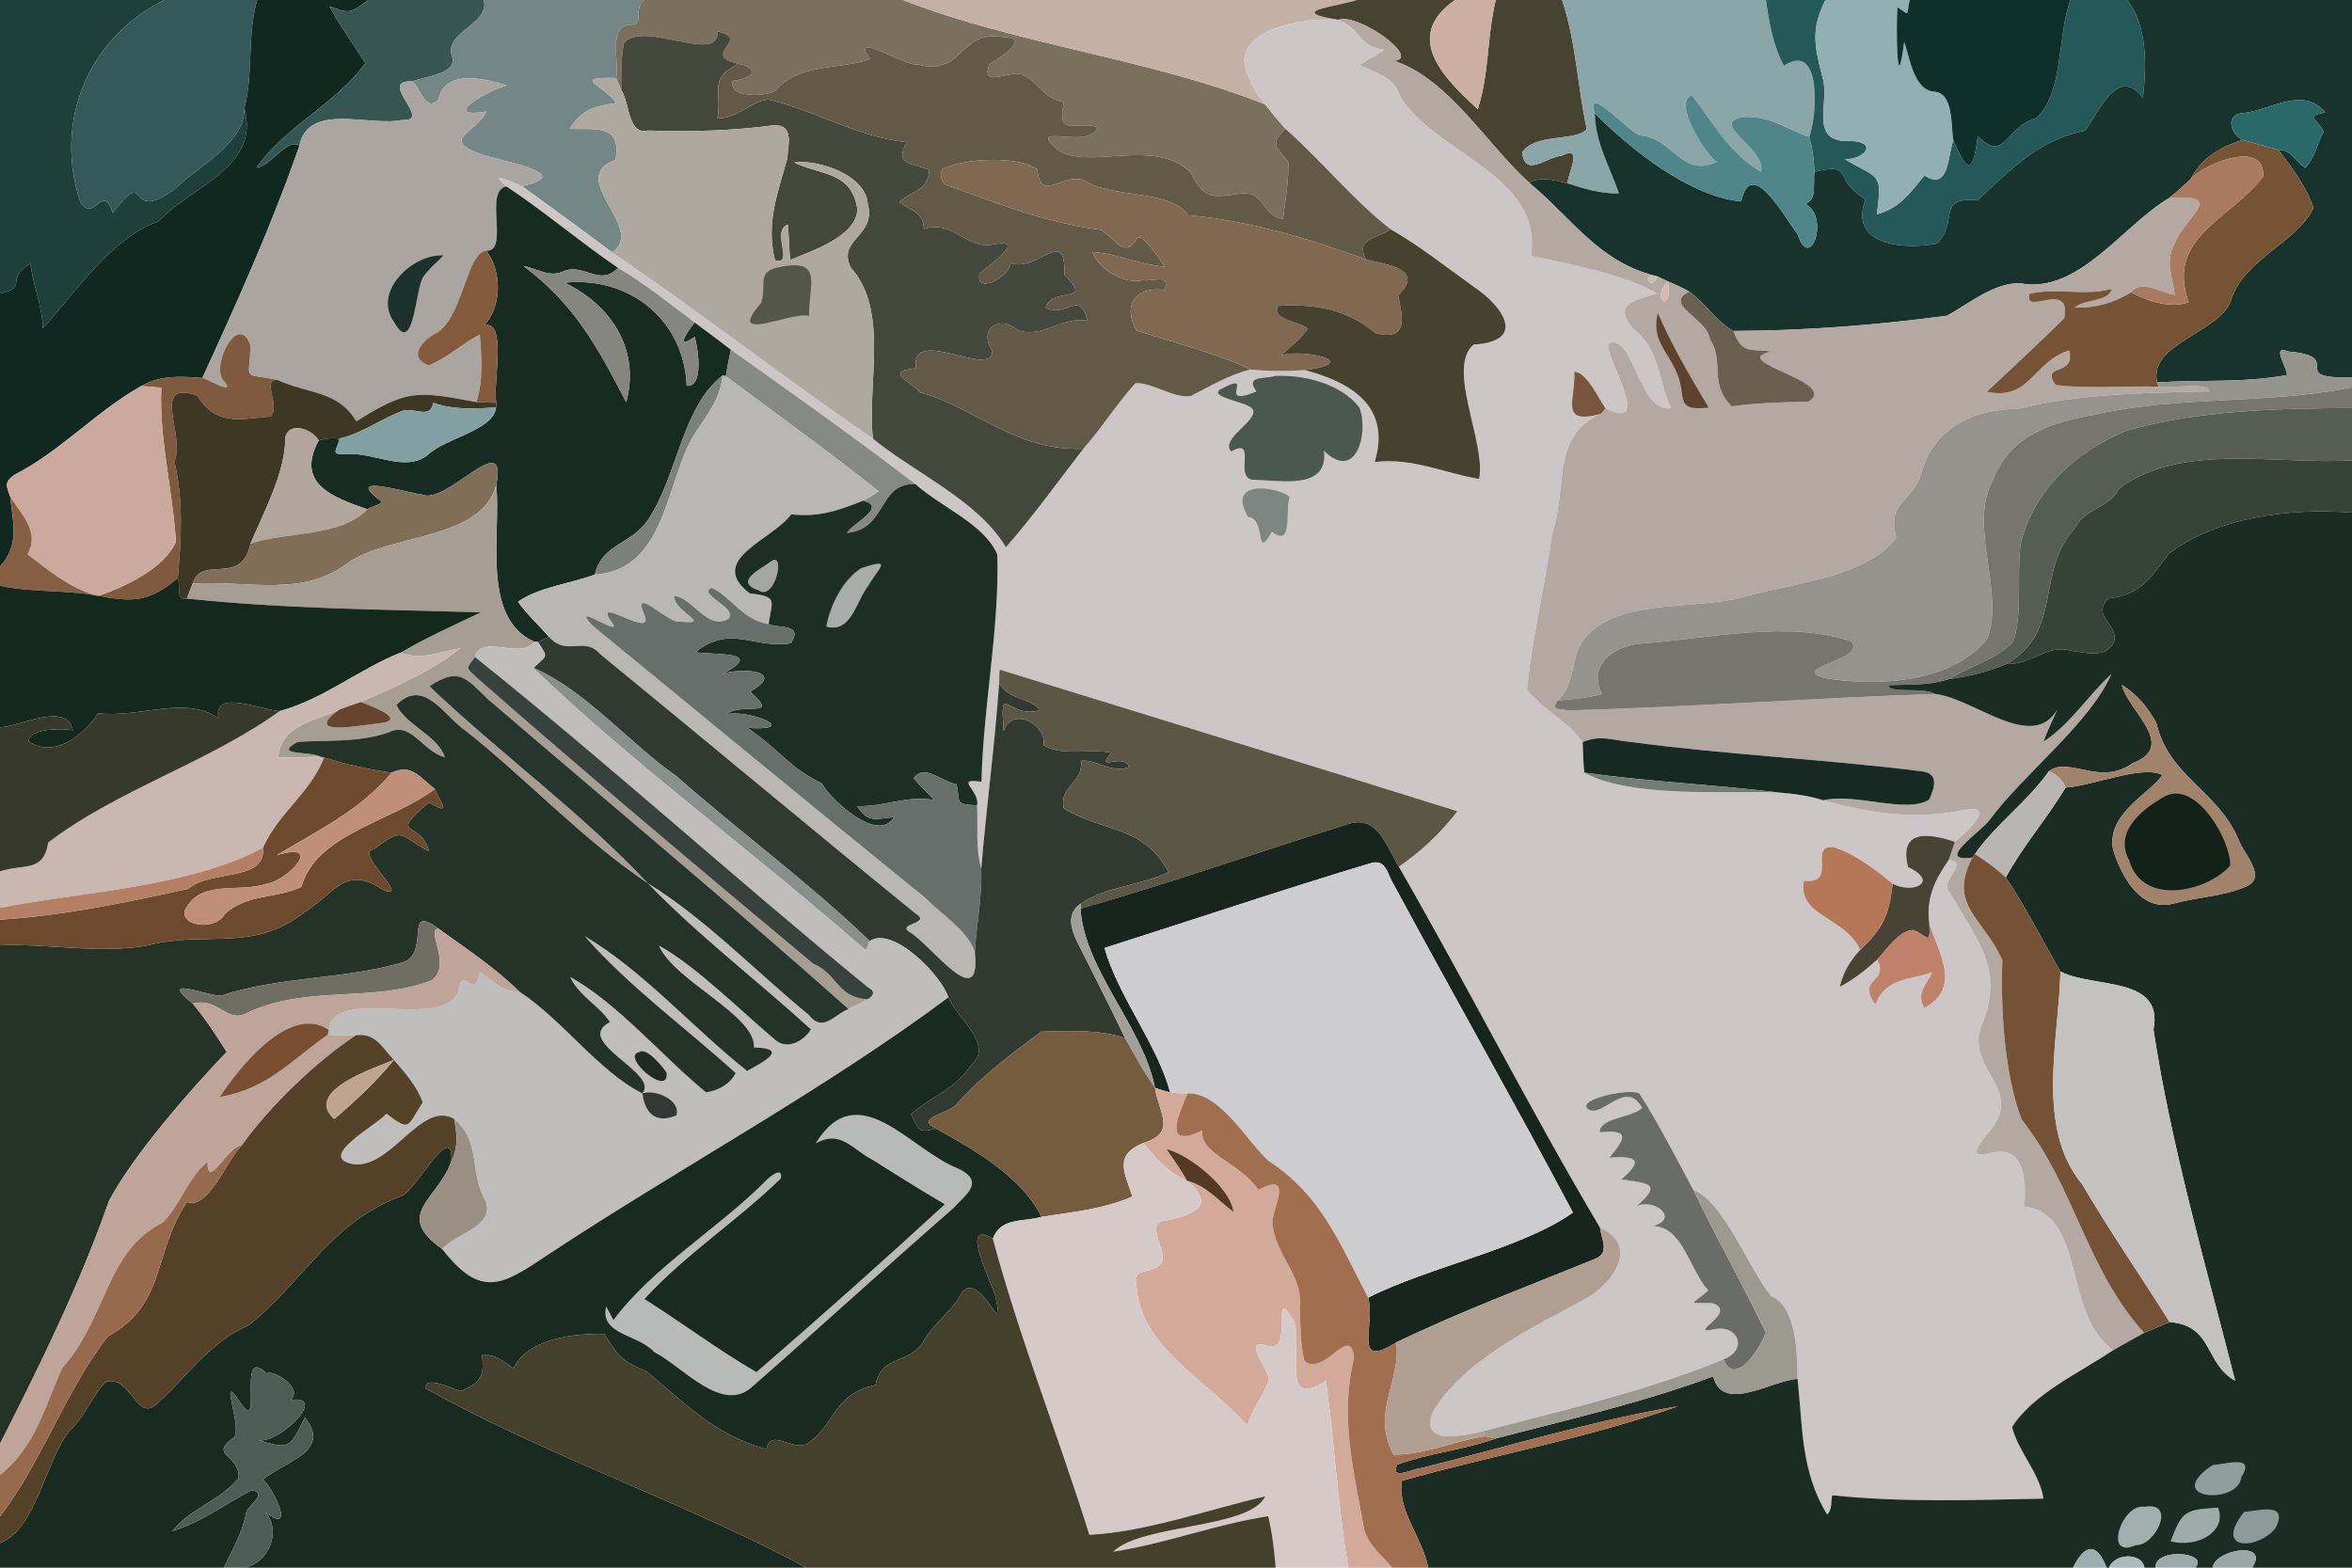 <?xml version="1.0" encoding="UTF-8" standalone="no"?>
<!DOCTYPE svg PUBLIC "-//W3C//DTD SVG 1.1//EN" "http://www.w3.org/Graphics/SVG/1.1/DTD/svg11.dtd">
<svg xmlns="http://www.w3.org/2000/svg" version="1.1" viewBox="0 0 450 300" width="450.0pt" height="300.0pt">
<path d="M 0.00 0.00 L 31.43 0.00 C 16.99 7.25 10.19 23.00 15.36 38.65 C 18.07 42.90 19.56 34.76 21.57 40.71 C 28.82 31.26 23.83 43.10 33.28 36.28 C 37.78 31.86 46.82 27.50 46.76 20.76 C 49.79 32.06 36.86 35.39 30.32 42.35 C 21.40 45.46 14.68 55.69 8.21 62.79 C 8.09 58.45 6.31 54.62 5.82 50.36 C 0.63 53.76 5.69 54.78 0.00 56.18 L 0.00 0.00 Z" fill="#1f3f3b" />
<path d="M 31.43 0.00 L 49.21 0.00 C 47.22 6.79 48.54 13.84 46.76 20.76 C 46.82 27.50 37.78 31.86 33.28 36.28 C 23.83 43.10 28.82 31.26 21.57 40.71 C 19.56 34.76 18.07 42.90 15.36 38.65 C 10.19 23.00 16.99 7.25 31.43 0.00 Z" fill="#355959" />
<path d="M 49.21 0.00 L 70.49 0.00 C 67.07 2.46 67.01 2.76 63.04 1.19 C 65.06 5.01 67.62 8.45 69.91 12.08 C 64.36 19.80 54.50 24.24 49.09 32.08 C 51.91 31.77 54.93 26.28 57.29 27.88 C 51.94 43.26 45.43 57.67 38.72 72.34 C 34.58 72.02 30.78 71.75 27.01 73.88 C 18.28 78.81 11.76 86.23 2.79 90.85 C 0.83 92.19 1.16 92.96 1.93 94.95 C 2.47 99.94 3.82 104.30 0.00 108.42 L 0.00 56.18 C 5.69 54.78 0.63 53.76 5.82 50.36 C 6.31 54.62 8.09 58.45 8.21 62.79 C 14.68 55.69 21.40 45.46 30.32 42.35 C 36.86 35.39 49.79 32.06 46.76 20.76 C 48.54 13.84 47.22 6.79 49.21 0.00 Z" fill="#102820" />
<path d="M 70.49 0.00 L 92.55 0.00 C 93.85 4.51 85.04 6.13 86.43 10.61 C 87.83 14.21 81.10 14.63 78.88 15.58 C 71.92 15.23 83.02 23.30 77.02 22.95 C 70.87 24.31 58.94 19.45 57.29 27.88 C 54.93 26.28 51.91 31.77 49.09 32.08 C 54.50 24.24 64.36 19.80 69.91 12.08 C 67.62 8.45 65.06 5.01 63.04 1.19 C 67.01 2.76 67.07 2.46 70.49 0.00 Z" fill="#375552" />
<path d="M 92.55 0.00 L 123.27 0.00 C 121.04 1.58 123.31 4.66 120.90 4.73 C 116.18 4.43 118.52 11.93 117.89 14.93 C 109.13 14.70 115.40 16.20 117.93 19.71 C 113.66 20.40 111.46 20.82 108.98 24.65 C 113.76 24.89 118.99 23.55 117.77 30.62 C 108.11 33.94 123.83 43.81 117.12 48.30 C 111.42 44.01 105.66 39.83 99.89 35.63 C 111.15 33.08 94.25 30.65 91.65 29.36 C 84.25 26.69 91.20 25.32 93.07 21.34 C 83.54 22.88 93.97 16.93 97.01 16.37 C 92.87 15.06 85.09 13.11 83.91 19.03 C 81.40 21.62 80.59 16.97 78.88 15.58 C 81.10 14.63 87.83 14.21 86.43 10.61 C 85.04 6.13 93.85 4.51 92.55 0.00 Z" fill="#748686" />
<path d="M 123.27 0.00 L 172.73 0.00 C 194.66 8.55 219.98 11.21 242.02 19.96 C 243.29 21.55 244.58 23.12 245.93 24.64 C 242.59 27.93 244.53 28.04 246.50 31.10 C 246.57 34.70 245.89 38.33 245.49 41.90 C 241.33 41.40 242.08 36.21 237.02 37.10 C 231.61 37.85 230.41 38.08 227.79 33.01 C 220.75 26.16 208.18 32.73 202.33 28.65 C 196.02 23.10 208.44 28.96 210.06 24.28 C 205.17 23.14 202.31 26.29 203.51 19.52 C 199.68 18.90 198.78 15.78 195.68 14.30 C 193.28 13.26 187.57 17.09 189.25 12.34 C 190.76 11.32 197.69 7.24 191.97 7.10 C 183.38 5.54 184.51 14.77 175.58 12.32 C 173.43 12.95 162.37 5.55 166.43 11.28 C 160.56 13.49 153.29 11.84 148.36 17.33 C 146.81 18.49 139.27 18.89 140.20 15.47 C 143.64 15.09 145.87 13.39 141.35 12.20 C 133.65 10.67 144.05 7.36 137.25 6.02 C 137.75 12.50 122.86 3.65 119.36 8.31 C 118.79 11.19 118.86 14.24 118.85 17.16 C 118.54 16.42 118.22 15.68 117.89 14.93 C 118.52 11.93 116.18 4.43 120.90 4.73 C 123.31 4.66 121.04 1.58 123.27 0.00 Z" fill="#7b6f5e" />
<path d="M 172.73 0.00 L 259.61 0.00 C 255.71 1.30 245.75 2.14 256.08 3.79 C 250.05 3.20 234.08 5.61 239.02 14.97 C 239.51 16.79 240.96 18.43 242.02 19.96 C 219.98 11.21 194.66 8.55 172.73 0.00 Z" fill="#c5b0a5" />
<path d="M 259.61 0.00 L 278.39 0.00 C 268.25 7.05 276.34 15.05 282.74 20.89 C 284.96 14.02 284.48 6.91 286.18 0.00 L 298.86 0.00 C 301.60 8.19 301.78 16.43 303.60 24.71 C 301.50 27.15 293.80 25.39 291.23 29.15 C 291.78 34.13 295.87 30.01 298.82 29.80 C 303.08 27.63 299.96 33.09 299.93 35.09 C 297.31 34.47 295.14 33.72 292.54 34.93 C 284.48 27.68 277.21 15.11 266.71 11.63 C 272.07 11.23 259.85 2.41 256.08 3.79 C 245.75 2.14 255.71 1.30 259.61 0.00 Z" fill="#484331" />
<path d="M 278.39 0.00 L 286.18 0.00 C 284.48 6.91 284.96 14.02 282.74 20.89 C 276.34 15.05 268.25 7.05 278.39 0.00 Z" fill="#cdafa2" />
<path d="M 298.86 0.00 L 337.88 0.00 C 338.45 4.19 339.26 8.85 341.31 12.59 C 348.74 7.66 347.60 22.68 346.13 26.21 C 341.59 24.65 338.47 21.98 333.27 22.41 C 326.98 23.86 337.90 28.26 336.94 32.87 C 330.75 29.26 327.94 23.66 323.72 18.26 C 319.78 19.38 326.66 30.09 328.45 30.96 C 321.75 34.19 320.07 26.38 313.83 25.92 C 311.87 25.58 303.19 15.63 305.13 21.68 C 305.25 27.48 307.97 31.74 309.74 37.03 C 306.32 37.07 303.14 36.15 299.93 35.09 C 299.96 33.09 303.08 27.63 298.82 29.80 C 295.87 30.01 291.78 34.13 291.23 29.15 C 293.80 25.39 301.50 27.15 303.60 24.71 C 301.78 16.43 301.60 8.19 298.86 0.00 Z" fill="#8ba6a9" />
<path d="M 337.88 0.00 L 349.25 0.00 C 346.51 5.49 347.11 8.66 348.59 14.38 C 350.38 19.57 345.72 27.29 353.99 26.98 C 359.31 27.04 356.97 30.49 353.01 30.48 C 359.46 34.41 360.17 32.72 359.10 40.99 C 363.46 39.89 365.51 36.80 368.20 33.58 C 372.97 36.67 372.61 29.77 373.73 26.84 C 376.50 33.34 377.44 33.32 378.41 26.08 C 383.67 31.35 383.68 24.14 389.64 22.60 C 394.88 17.57 393.59 6.86 396.13 0.00 L 406.98 0.00 C 410.90 4.96 410.70 12.73 409.99 18.73 C 405.21 12.31 401.49 21.67 398.93 24.99 C 389.99 26.78 384.70 32.45 378.38 38.32 C 370.22 37.64 374.92 42.33 370.60 46.60 C 364.52 47.83 353.57 47.08 356.92 38.13 C 350.39 34.32 354.98 31.01 347.15 32.88 C 347.06 30.61 346.80 28.39 346.13 26.21 C 347.60 22.68 348.74 7.66 341.31 12.59 C 339.26 8.85 338.45 4.19 337.88 0.00 Z" fill="#255959" />
<path d="M 349.25 0.00 L 365.38 0.00 C 364.67 2.92 365.59 3.14 363.02 1.35 C 362.79 4.51 362.82 20.09 364.32 8.00 C 365.36 10.87 366.12 17.17 369.99 17.53 C 373.85 17.72 373.22 24.11 373.73 26.84 C 372.61 29.77 372.97 36.67 368.20 33.58 C 365.51 36.80 363.46 39.89 359.10 40.99 C 360.17 32.72 359.46 34.41 353.01 30.48 C 356.97 30.49 359.31 27.04 353.99 26.98 C 345.72 27.29 350.38 19.57 348.59 14.38 C 347.11 8.66 346.51 5.49 349.25 0.00 Z" fill="#92afb3" />
<path d="M 365.38 0.00 L 396.13 0.00 C 393.59 6.86 394.88 17.57 389.64 22.60 C 383.68 24.14 383.67 31.35 378.41 26.08 C 377.44 33.32 376.50 33.34 373.73 26.84 C 373.22 24.11 373.85 17.72 369.99 17.53 C 366.12 17.17 365.36 10.87 364.32 8.00 C 362.82 20.09 362.79 4.51 363.02 1.35 C 365.59 3.14 364.67 2.92 365.38 0.00 Z" fill="#0e2f2a" />
<path d="M 406.98 0.00 L 450.00 0.00 L 450.00 72.21 C 437.12 72.58 449.11 68.27 437.82 67.26 C 434.45 65.90 437.57 70.24 437.56 71.77 C 429.44 73.31 420.99 72.65 412.72 73.17 C 410.92 65.52 425.52 63.53 426.99 57.00 C 429.82 49.32 439.34 46.47 442.63 39.82 C 441.34 35.80 438.45 32.02 435.92 28.68 C 438.32 28.61 439.18 30.80 441.04 32.12 C 442.81 30.44 443.34 27.35 444.58 25.20 C 443.56 22.83 440.65 22.31 444.89 21.50 C 440.40 16.29 434.58 21.24 428.65 21.70 C 425.69 22.34 426.96 25.69 429.02 26.77 C 424.74 28.20 421.29 30.10 419.15 34.24 C 417.82 35.52 416.44 36.74 415.00 37.91 C 406.03 43.25 397.66 56.29 386.58 54.23 C 381.67 53.97 376.67 58.13 372.52 60.42 C 358.63 62.25 345.77 63.27 331.65 63.34 C 328.20 61.42 326.36 57.96 323.18 55.80 C 321.86 55.02 320.50 54.45 319.10 53.84 C 318.43 53.52 317.76 53.20 317.08 52.89 C 305.90 50.23 300.93 41.91 292.54 34.93 C 295.14 33.72 297.31 34.47 299.93 35.09 C 303.14 36.15 306.32 37.07 309.74 37.03 C 307.97 31.74 305.25 27.48 305.13 21.68 C 311.89 28.48 323.13 37.55 333.13 38.55 C 335.07 29.64 341.57 41.81 343.93 44.81 C 346.38 52.37 350.13 41.30 345.39 39.04 C 347.69 38.09 346.84 35.60 347.15 32.88 C 354.98 31.01 350.39 34.32 356.92 38.13 C 353.57 47.08 364.52 47.83 370.60 46.60 C 374.92 42.33 370.22 37.64 378.38 38.32 C 384.70 32.45 389.99 26.78 398.93 24.99 C 401.49 21.67 405.21 12.31 409.99 18.73 C 410.70 12.73 410.90 4.96 406.98 0.00 Z" fill="#17332c" />
<path d="M 256.08 3.79 C 260.14 5.30 260.15 9.11 264.90 9.52 C 263.35 10.54 261.70 11.41 260.17 12.46 C 263.56 14.15 266.69 14.58 267.94 18.57 C 275.15 29.83 295.15 33.40 292.92 48.96 C 299.45 50.33 311.17 52.57 317.05 56.17 C 313.55 57.30 308.30 57.91 312.31 62.71 C 317.79 67.10 317.03 72.32 319.72 78.12 C 313.54 79.13 312.51 63.59 307.76 65.72 C 306.94 68.31 316.62 82.79 307.21 78.17 C 305.93 76.41 303.49 71.06 301.21 71.15 C 301.45 76.57 298.26 81.32 306.22 79.23 C 296.75 83.48 299.97 93.06 296.99 102.00 C 295.60 111.97 293.19 121.87 292.15 131.86 C 294.64 135.54 299.98 137.88 302.81 142.02 C 302.89 143.96 302.91 145.93 303.12 147.86 C 312.04 152.73 329.62 151.32 340.24 151.64 C 343.16 151.89 346.03 152.24 348.83 153.15 C 358.13 155.68 366.57 156.98 376.03 154.94 C 382.23 153.87 375.79 159.77 374.02 161.09 C 368.82 159.34 363.26 158.77 365.06 165.93 C 371.16 168.82 365.96 171.14 362.12 169.12 C 358.77 166.40 355.00 163.46 350.86 162.13 C 345.76 161.57 351.85 169.23 345.14 168.55 C 343.87 175.39 352.92 175.33 355.91 181.76 C 353.92 183.93 352.70 186.00 351.97 188.86 C 354.61 187.47 356.93 185.64 359.15 183.65 C 361.56 188.22 355.03 187.01 358.81 192.22 C 360.90 187.03 365.14 187.63 369.73 186.07 C 368.46 188.62 366.65 189.90 368.12 192.90 C 375.31 189.14 371.00 182.43 369.14 176.86 C 368.45 171.89 370.14 168.48 372.86 164.53 C 377.03 165.10 370.71 168.65 373.12 170.85 C 377.93 179.57 383.36 184.82 379.49 195.40 C 375.38 203.60 386.16 207.73 381.81 214.82 C 380.90 216.79 374.75 222.26 380.83 220.65 C 387.62 218.92 387.59 226.29 387.32 230.89 C 399.24 232.38 394.54 251.47 404.32 258.36 C 398.11 262.59 389.08 266.62 384.96 273.07 C 386.15 277.84 390.28 281.94 390.96 286.78 C 377.54 287.06 363.90 287.54 350.56 286.14 C 350.27 287.33 350.56 288.99 349.58 289.82 C 344.55 281.65 344.91 273.07 343.92 263.87 C 343.87 259.35 343.81 250.04 338.86 248.04 C 334.76 243.04 329.69 229.77 323.97 227.68 C 320.64 221.51 317.43 215.14 313.65 209.25 C 312.20 208.20 301.41 210.26 303.85 212.28 C 306.63 214.06 311.03 206.36 314.17 212.00 C 312.39 213.93 306.04 213.81 306.08 216.69 C 312.13 216.09 310.82 217.98 307.92 221.54 C 312.89 221.16 314.72 221.87 310.18 225.69 C 314.99 226.47 318.36 226.27 313.16 230.78 C 316.71 229.29 321.40 233.28 316.17 234.65 C 321.90 234.54 323.35 243.20 326.84 246.95 C 323.40 249.95 322.78 249.23 327.68 249.39 C 332.59 251.10 322.81 255.33 327.59 254.47 C 332.26 253.14 334.81 258.18 329.71 260.15 C 315.12 266.19 299.11 269.86 283.82 273.85 C 280.39 274.66 271.48 276.81 274.09 270.32 C 279.68 260.52 293.05 254.12 302.82 248.83 C 308.44 245.98 313.92 238.41 306.12 234.93 C 292.67 212.27 280.77 188.65 267.63 165.86 C 272.01 162.82 275.58 159.48 278.85 155.24 C 250.04 146.23 220.15 137.04 191.25 128.14 C 191.20 129.01 191.17 129.88 191.16 130.75 C 190.32 142.60 188.72 154.41 187.74 166.24 C 186.61 162.19 187.14 158.24 186.94 154.12 C 187.54 151.24 182.39 148.82 187.79 149.61 C 188.10 135.17 191.22 120.49 190.82 106.13 C 188.32 100.23 179.81 96.93 175.13 92.62 C 163.62 83.78 151.67 75.36 139.84 66.92 C 137.53 65.16 135.21 63.41 132.87 61.69 C 128.08 58.05 123.41 54.33 118.23 51.25 C 110.95 46.29 104.24 40.55 96.91 35.68 C 92.92 32.37 98.12 34.92 99.89 35.63 C 105.66 39.83 111.42 44.01 117.12 48.30 C 134.02 59.77 150.15 72.43 167.01 83.94 C 175.02 90.53 187.19 95.81 192.46 104.73 C 197.70 98.73 202.40 92.19 207.26 85.88 C 210.83 81.88 213.66 77.23 217.28 73.31 C 220.69 73.25 224.43 76.25 227.81 75.80 C 231.58 73.87 235.08 71.75 239.25 70.71 C 242.73 71.09 246.21 71.06 249.69 70.83 C 258.64 73.19 266.21 77.90 263.01 88.41 C 270.22 87.56 275.97 90.44 282.98 91.66 C 284.44 84.98 276.63 70.33 281.94 65.94 C 292.32 65.33 287.46 58.53 282.04 54.93 C 276.76 51.15 271.72 47.12 266.07 43.88 C 258.77 38.18 252.87 30.77 245.93 24.64 C 244.58 23.12 243.29 21.55 242.02 19.96 C 240.96 18.43 239.51 16.79 239.02 14.97 C 234.08 5.61 250.05 3.20 256.08 3.79 Z" fill="#cdc6c6" />
<path d="M 256.08 3.79 C 259.85 2.41 272.07 11.23 266.71 11.63 C 277.21 15.11 284.48 27.68 292.54 34.93 C 300.93 41.91 305.90 50.23 317.08 52.89 C 313.81 51.88 315.82 56.14 317.08 52.89 C 317.76 53.20 318.43 53.52 319.10 53.84 C 315.49 57.60 320.30 60.05 319.10 53.84 C 320.50 54.45 321.86 55.02 323.18 55.80 C 318.07 58.34 326.64 60.86 327.16 64.91 C 330.02 69.32 326.86 73.31 331.31 77.76 C 336.25 77.12 341.00 76.94 345.98 76.87 C 352.27 73.01 329.93 69.19 338.98 67.25 C 334.83 66.76 333.27 67.79 331.65 63.34 C 345.77 63.27 358.63 62.25 372.52 60.42 C 376.67 58.13 381.67 53.97 386.58 54.23 C 397.66 56.29 406.03 43.25 415.00 37.91 C 426.05 37.08 418.31 41.23 416.25 46.28 C 414.13 49.83 415.59 52.74 416.09 56.45 C 413.70 56.08 409.44 53.35 407.76 55.94 C 404.41 57.97 400.86 58.99 396.93 58.87 C 398.70 57.22 403.70 57.71 403.99 55.30 C 398.70 56.69 393.42 55.00 388.32 56.22 C 387.04 60.65 396.33 53.42 394.97 60.85 C 391.01 64.85 384.43 70.94 380.13 74.97 C 388.45 76.78 389.12 69.02 395.91 67.07 C 397.12 72.33 390.32 69.28 393.29 73.68 C 399.77 74.46 406.45 73.80 412.98 74.00 C 414.94 74.42 422.56 73.03 422.75 74.89 C 410.51 75.17 397.75 75.32 385.87 78.28 C 377.66 78.22 369.63 82.12 367.62 90.64 C 365.91 96.08 360.92 96.09 362.79 102.83 C 357.67 110.26 343.03 111.65 334.83 113.91 C 326.23 116.81 311.75 114.43 304.67 120.67 C 299.81 124.46 302.16 130.07 298.01 134.05 C 296.55 136.11 298.59 135.57 299.99 135.95 C 323.38 135.31 347.21 133.57 370.19 132.80 C 377.57 133.54 388.80 144.05 393.64 135.76 C 392.74 137.82 391.72 139.81 390.97 141.94 C 396.27 138.44 399.44 133.11 403.98 128.99 C 399.78 138.49 387.40 147.89 380.77 156.77 C 379.47 158.86 369.81 165.13 377.37 164.10 C 372.55 173.29 379.67 175.82 383.10 183.76 C 382.76 192.99 383.47 205.55 386.80 214.24 C 396.98 227.16 399.13 242.78 410.22 255.07 C 408.25 256.16 406.29 257.27 404.32 258.36 C 394.54 251.47 399.24 232.38 387.32 230.89 C 387.59 226.29 387.62 218.92 380.83 220.65 C 374.75 222.26 380.90 216.79 381.81 214.82 C 386.16 207.73 375.38 203.60 379.49 195.40 C 383.36 184.82 377.93 179.57 373.12 170.85 C 370.71 168.65 377.03 165.10 372.86 164.53 C 373.24 163.38 373.62 162.23 374.02 161.09 C 375.79 159.77 382.23 153.87 376.03 154.94 C 366.57 156.98 358.13 155.68 348.83 153.15 C 354.87 151.66 364.61 155.76 369.08 153.05 C 370.20 150.63 371.06 147.86 367.40 147.57 C 349.06 145.27 330.35 144.45 312.00 141.99 C 308.73 141.67 306.00 140.58 302.81 142.02 C 299.98 137.88 294.64 135.54 292.15 131.86 C 293.19 121.87 295.60 111.97 296.99 102.00 C 299.97 93.06 296.75 83.48 306.22 79.23 L 307.21 78.17 C 316.62 82.79 306.94 68.31 307.76 65.72 C 312.51 63.59 313.54 79.13 319.72 78.12 C 317.03 72.32 317.79 67.10 312.31 62.71 C 308.30 57.91 313.55 57.30 317.05 56.17 C 311.17 52.57 299.45 50.33 292.92 48.96 C 295.15 33.40 275.15 29.83 267.94 18.57 C 266.69 14.58 263.56 14.15 260.17 12.46 C 261.70 11.41 263.35 10.54 264.90 9.52 C 260.15 9.11 260.14 5.30 256.08 3.79 Z" fill="#b3a8a2" />
<path d="M 137.25 6.02 C 144.05 7.36 133.65 10.67 141.35 12.20 C 135.39 15.13 138.20 17.19 137.27 22.66 C 141.20 22.65 143.51 19.48 146.95 19.02 C 155.85 21.15 164.33 26.28 173.51 27.21 C 170.94 31.60 174.58 31.19 177.79 32.51 C 177.61 36.64 174.51 36.32 172.08 38.68 C 174.32 40.42 176.73 40.49 176.76 43.82 C 182.34 42.01 184.97 47.70 189.79 46.80 C 197.20 45.37 188.76 51.03 187.41 52.38 C 186.50 56.33 192.97 53.29 193.37 50.32 C 198.49 52.28 203.95 42.94 203.65 52.57 C 209.50 58.43 201.39 54.66 200.07 58.86 C 204.02 61.01 206.57 55.18 208.07 61.38 C 202.88 60.53 199.66 64.82 194.71 63.20 C 191.16 60.08 187.08 63.08 189.87 67.09 C 190.05 72.75 174.08 62.03 175.24 70.48 C 168.90 71.13 174.28 72.87 175.99 75.07 C 186.88 78.13 194.25 86.33 207.26 85.88 C 202.40 92.19 197.70 98.73 192.46 104.73 C 187.19 95.81 175.02 90.53 167.01 83.94 C 165.86 73.20 170.16 59.46 162.76 51.18 C 160.10 45.75 167.73 45.22 166.02 39.02 C 165.68 33.51 156.56 30.44 151.93 31.10 C 157.13 33.59 162.94 32.78 164.03 40.00 C 163.98 45.20 155.22 48.08 151.17 49.74 C 150.98 47.48 150.95 45.21 150.73 42.96 C 147.41 44.21 152.11 50.88 148.27 49.80 C 146.52 42.70 148.75 37.06 150.62 30.37 C 150.78 27.76 152.01 23.75 147.98 23.98 C 139.94 25.06 132.10 25.24 123.98 24.98 C 120.08 25.90 120.49 19.62 118.85 17.16 C 118.86 14.24 118.79 11.19 119.36 8.31 C 122.86 3.65 137.75 12.50 137.25 6.02 Z" fill="#44483c" />
<path d="M 191.97 7.10 C 197.69 7.24 190.76 11.32 189.25 12.34 C 187.57 17.09 193.28 13.26 195.68 14.30 C 198.78 15.78 199.68 18.90 203.51 19.52 C 202.31 26.29 205.17 23.14 210.06 24.28 C 208.44 28.96 196.02 23.10 202.33 28.65 C 208.18 32.73 220.75 26.16 227.79 33.01 C 230.41 38.08 231.61 37.85 237.02 37.10 C 242.08 36.21 241.33 41.40 245.49 41.90 C 245.89 38.33 246.57 34.70 246.50 31.10 C 244.53 28.04 242.59 27.93 245.93 24.64 C 252.87 30.77 258.77 38.18 266.07 43.88 C 263.45 45.71 259.19 45.61 261.37 49.68 C 250.60 45.65 238.76 42.19 227.33 41.20 C 224.11 36.39 213.39 37.84 208.10 34.93 C 204.03 32.07 199.03 39.44 198.47 32.40 C 194.89 29.85 185.35 30.23 181.03 32.06 C 179.41 32.20 179.90 35.31 181.39 35.50 C 190.78 38.94 200.58 42.74 210.53 43.97 C 213.35 45.38 215.03 49.83 217.59 45.57 C 218.72 44.44 221.95 49.96 222.90 51.03 C 218.12 50.70 213.80 48.54 208.97 48.23 C 210.29 51.49 215.03 54.51 218.69 53.61 C 220.66 53.99 223.91 52.16 222.82 55.51 C 217.30 54.70 214.68 58.45 217.44 63.25 C 223.86 65.32 233.12 67.71 239.25 70.71 C 235.08 71.75 231.58 73.87 227.81 75.80 C 224.43 76.25 220.69 73.25 217.28 73.31 C 213.66 77.23 210.83 81.88 207.26 85.88 C 194.25 86.33 186.88 78.13 175.99 75.07 C 174.28 72.87 168.90 71.13 175.24 70.48 C 174.08 62.03 190.05 72.75 189.87 67.09 C 187.08 63.08 191.16 60.08 194.71 63.20 C 199.66 64.82 202.88 60.53 208.07 61.38 C 206.57 55.18 204.02 61.01 200.07 58.86 C 201.39 54.66 209.50 58.43 203.65 52.57 C 203.95 42.94 198.49 52.28 193.37 50.32 C 192.97 53.29 186.50 56.33 187.41 52.38 C 188.76 51.03 197.20 45.37 189.79 46.80 C 184.97 47.70 182.34 42.01 176.76 43.82 C 176.73 40.49 174.32 40.42 172.08 38.68 C 174.51 36.32 177.61 36.64 177.79 32.51 C 174.58 31.19 170.94 31.60 173.51 27.21 C 164.33 26.28 155.85 21.15 146.95 19.02 C 143.51 19.48 141.20 22.65 137.27 22.66 C 138.20 17.19 135.39 15.13 141.35 12.20 C 145.87 13.39 143.64 15.09 140.20 15.47 C 139.27 18.89 146.81 18.49 148.36 17.33 C 153.29 11.84 160.56 13.49 166.43 11.28 C 162.37 5.55 173.43 12.95 175.58 12.32 C 184.51 14.77 183.38 5.54 191.97 7.10 Z" fill="#625a47" />
<path d="M 97.01 16.37 C 93.97 16.93 83.54 22.88 93.07 21.34 C 91.20 25.32 84.25 26.69 91.65 29.36 C 94.25 30.65 111.15 33.08 99.89 35.63 C 98.12 34.92 92.92 32.37 96.91 35.68 C 92.44 36.46 97.59 48.16 93.02 47.98 C 89.16 48.29 88.47 61.65 82.99 64.00 C 80.58 65.44 78.09 68.45 81.97 69.93 C 85.44 68.62 88.45 65.72 91.79 64.03 C 92.16 68.33 92.47 72.76 91.16 76.94 C 79.79 74.85 78.05 74.43 68.18 80.62 C 64.54 74.60 58.90 75.45 53.07 72.69 C 46.07 71.31 47.77 73.10 47.92 66.12 C 45.60 59.26 40.01 70.57 42.94 73.01 C 45.20 75.82 39.65 72.47 38.72 72.34 C 45.43 57.67 51.94 43.26 57.29 27.88 C 58.94 19.45 70.87 24.31 77.02 22.95 C 83.02 23.30 71.92 15.23 78.88 15.58 C 80.59 16.97 81.40 21.62 83.91 19.03 C 85.09 13.11 92.87 15.06 97.01 16.37 Z" fill="#aaa5a0" />
<path d="M 117.89 14.93 C 118.22 15.68 118.54 16.42 118.85 17.16 C 120.49 19.62 120.08 25.90 123.98 24.98 C 132.10 25.24 139.94 25.06 147.98 23.98 C 152.01 23.75 150.78 27.76 150.62 30.37 C 148.75 37.06 146.52 42.70 148.27 49.80 C 152.11 50.88 147.41 44.21 150.73 42.96 C 150.95 45.21 150.98 47.48 151.17 49.74 C 155.22 48.08 163.98 45.20 164.03 40.00 C 162.94 32.78 157.13 33.59 151.93 31.10 C 156.56 30.44 165.68 33.51 166.02 39.02 C 167.73 45.22 160.10 45.75 162.76 51.18 C 170.16 59.46 165.86 73.20 167.01 83.94 C 150.15 72.43 134.02 59.77 117.12 48.30 C 123.83 43.81 108.11 33.94 117.77 30.62 C 118.99 23.55 113.76 24.89 108.98 24.65 C 111.46 20.82 113.66 20.40 117.93 19.71 C 115.40 16.20 109.13 14.70 117.89 14.93 Z" fill="#aea8a1" />
<path d="M 323.72 18.26 C 327.94 23.66 330.75 29.26 336.94 32.87 C 337.90 28.26 326.98 23.86 333.27 22.41 C 338.47 21.98 341.59 24.65 346.13 26.21 C 346.80 28.39 347.06 30.61 347.15 32.88 C 346.84 35.60 347.69 38.09 345.39 39.04 C 350.13 41.30 346.38 52.37 343.93 44.81 C 341.57 41.81 335.07 29.64 333.13 38.55 C 323.13 37.55 311.89 28.48 305.13 21.68 C 303.19 15.63 311.87 25.58 313.83 25.92 C 320.07 26.38 321.75 34.19 328.45 30.96 C 326.66 30.09 319.78 19.38 323.72 18.26 Z" fill="#508589" />
<path d="M 444.89 21.50 C 440.65 22.31 443.56 22.83 444.58 25.20 C 443.34 27.35 442.81 30.44 441.04 32.12 C 439.18 30.80 438.32 28.61 435.92 28.68 C 433.61 28.07 431.33 27.36 429.02 26.77 C 426.96 25.69 425.69 22.34 428.65 21.70 C 434.58 21.24 440.40 16.29 444.89 21.50 Z" fill="#2a686a" />
<path d="M 429.02 26.77 C 431.33 27.36 433.61 28.07 435.92 28.68 C 438.45 32.02 441.34 35.80 442.63 39.82 C 439.34 46.47 429.82 49.32 426.99 57.00 C 425.52 63.53 410.92 65.52 412.72 73.17 L 412.98 74.00 C 406.45 73.80 399.77 74.46 393.29 73.68 C 390.32 69.28 397.12 72.33 395.91 67.07 C 389.12 69.02 388.45 76.78 380.13 74.97 C 384.43 70.94 391.01 64.85 394.97 60.85 C 396.33 53.42 387.04 60.65 388.32 56.22 C 393.42 55.00 398.70 56.69 403.99 55.30 C 403.70 57.71 398.70 57.22 396.93 58.87 C 400.86 58.99 404.41 57.97 407.76 55.94 C 410.73 57.59 415.44 59.11 418.73 57.83 C 414.33 45.29 426.79 41.98 432.97 33.84 C 433.54 26.60 421.94 31.16 419.15 34.24 C 421.29 30.10 424.74 28.20 429.02 26.77 Z" fill="#775335" />
<path d="M 198.47 32.40 C 199.03 39.44 204.03 32.07 208.10 34.93 C 213.39 37.84 224.11 36.39 227.33 41.20 C 238.76 42.19 250.60 45.65 261.37 49.68 C 265.16 50.60 272.76 51.45 267.51 56.48 C 268.15 60.13 269.89 65.39 263.26 63.79 C 257.61 59.14 251.77 58.14 244.61 58.53 C 242.83 61.11 248.99 61.61 250.23 62.93 C 248.75 64.88 246.93 66.37 245.13 68.00 C 249.20 66.70 261.04 69.27 249.69 70.83 C 246.21 71.06 242.73 71.09 239.25 70.71 C 233.12 67.71 223.86 65.32 217.44 63.25 C 214.68 58.45 217.30 54.70 222.82 55.51 C 223.91 52.16 220.66 53.99 218.69 53.61 C 215.03 54.51 210.29 51.49 208.97 48.23 C 213.80 48.54 218.12 50.70 222.90 51.03 C 221.95 49.96 218.72 44.44 217.59 45.57 C 215.03 49.83 213.35 45.38 210.53 43.97 C 200.58 42.74 190.78 38.94 181.39 35.50 C 179.90 35.31 179.41 32.20 181.03 32.06 C 185.35 30.23 194.89 29.85 198.47 32.40 Z" fill="#806950" />
<path d="M 432.97 33.84 C 426.79 41.98 414.33 45.29 418.73 57.83 C 415.44 59.11 410.73 57.59 407.76 55.94 C 409.44 53.35 413.70 56.08 416.09 56.45 C 415.59 52.74 414.13 49.83 416.25 46.28 C 418.31 41.23 426.05 37.08 415.00 37.91 C 416.44 36.74 417.82 35.52 419.15 34.24 C 421.94 31.16 433.54 26.60 432.97 33.84 Z" fill="#aa7a60" />
<path d="M 96.91 35.68 C 104.24 40.55 110.95 46.29 118.23 51.25 C 114.85 54.94 111.71 50.31 107.82 51.90 C 105.27 53.21 102.79 51.39 100.15 50.91 C 109.94 58.22 114.29 66.35 119.81 76.96 C 122.55 66.92 116.87 58.28 108.00 54.11 C 120.32 52.78 130.89 61.16 131.38 73.82 C 134.78 74.11 133.50 66.44 132.91 64.46 C 128.90 67.19 131.69 63.30 132.87 61.69 C 135.21 63.41 137.53 65.16 139.84 66.92 C 139.47 68.61 139.14 70.30 138.87 72.00 L 138.26 71.84 C 130.53 77.84 129.68 90.76 124.16 99.19 C 120.99 104.26 115.25 103.86 113.80 109.95 C 109.04 111.74 103.28 112.28 99.10 115.14 C 100.80 117.56 103.07 119.61 105.02 121.85 C 104.32 122.18 103.62 122.52 102.92 122.86 L 102.21 122.81 C 91.94 118.18 95.92 102.00 94.94 92.84 C 97.26 81.42 85.32 96.94 80.64 94.60 C 78.20 94.42 65.74 90.46 72.51 95.61 C 74.13 96.38 70.71 96.99 70.30 97.46 C 63.59 95.15 56.50 92.55 60.97 84.30 C 62.33 83.84 63.50 83.80 64.92 83.92 C 64.74 85.79 62.87 87.09 65.97 86.90 C 71.46 86.38 77.64 90.61 81.97 86.95 C 85.10 83.90 94.53 82.31 94.90 77.98 L 94.95 77.07 C 94.26 73.30 97.12 60.98 92.59 62.28 C 96.07 58.73 96.05 51.79 93.02 47.98 C 97.59 48.16 92.44 36.46 96.91 35.68 Z" fill="#182b22" />
<path d="M 266.07 43.88 C 271.72 47.12 276.76 51.15 282.04 54.93 C 287.46 58.53 292.32 65.33 281.94 65.94 C 276.63 70.33 284.44 84.98 282.98 91.66 C 275.97 90.44 270.22 87.56 263.01 88.41 C 266.21 77.90 258.64 73.19 249.69 70.83 C 261.04 69.27 249.20 66.70 245.13 68.00 C 246.93 66.37 248.75 64.88 250.23 62.93 C 248.99 61.61 242.83 61.11 244.61 58.53 C 251.77 58.14 257.61 59.14 263.26 63.79 C 269.89 65.39 268.15 60.13 267.51 56.48 C 272.76 51.45 265.16 50.60 261.37 49.68 C 259.19 45.61 263.45 45.71 266.07 43.88 Z" fill="#46422f" />
<path d="M 93.02 47.98 C 96.05 51.79 96.07 58.73 92.59 62.28 C 97.12 60.98 94.26 73.30 94.95 77.07 C 93.68 77.06 92.42 77.01 91.16 76.94 C 92.47 72.76 92.16 68.33 91.79 64.03 C 88.45 65.72 85.44 68.62 81.97 69.93 C 78.09 68.45 80.58 65.44 82.99 64.00 C 88.47 61.65 89.16 48.29 93.02 47.98 Z" fill="#845a3c" />
<path d="M 84.84 48.89 C 83.57 50.22 82.01 51.43 80.99 52.97 C 79.45 54.97 79.23 68.54 75.40 61.63 C 71.22 55.76 79.03 48.53 84.84 48.89 Z" fill="#1d312c" />
<path d="M 100.15 50.91 C 102.79 51.39 105.27 53.21 107.82 51.90 C 111.71 50.31 114.85 54.94 118.23 51.25 C 123.41 54.33 128.08 58.05 132.87 61.69 C 131.69 63.30 128.90 67.19 132.91 64.46 C 133.50 66.44 134.78 74.11 131.38 73.82 C 130.89 61.16 120.32 52.78 108.00 54.11 C 116.87 58.28 122.55 66.92 119.81 76.96 C 114.29 66.35 109.94 58.22 100.15 50.91 Z" fill="#84867f" />
<path d="M 149.13 51.13 C 157.74 49.30 154.64 54.67 154.81 60.43 C 151.07 59.60 138.70 65.98 145.57 58.04 C 146.87 54.86 144.49 51.84 149.13 51.13 Z" fill="#54564b" />
<path d="M 317.08 52.89 C 313.81 51.88 315.82 56.14 317.08 52.89 Z" fill="#cbbcb4" />
<path d="M 319.10 53.84 C 315.49 57.60 320.30 60.05 319.10 53.84 Z" fill="#d5baaf" />
<path d="M 323.18 55.80 C 326.36 57.96 328.20 61.42 331.65 63.34 C 333.27 67.79 334.83 66.76 338.98 67.25 C 329.93 69.19 352.27 73.01 345.98 76.87 C 341.00 76.94 336.25 77.12 331.31 77.76 C 326.86 73.31 330.02 69.32 327.16 64.91 C 326.64 60.86 318.07 58.34 323.18 55.80 Z" fill="#6a604f" />
<path d="M 317.19 59.92 C 320.00 66.40 323.30 71.95 326.90 77.98 C 320.12 78.81 322.86 75.73 320.79 71.28 C 319.00 67.01 315.93 65.12 317.19 59.92 Z" fill="#5e422e" />
<path d="M 47.92 66.12 C 47.77 73.10 46.07 71.31 53.07 72.69 C 49.88 72.66 53.81 77.53 51.76 79.71 C 45.65 80.24 41.41 81.52 37.71 75.68 C 28.62 72.54 35.61 83.59 33.35 88.22 C 35.13 95.90 34.69 102.95 34.01 110.65 C 28.59 115.12 25.62 115.32 18.81 114.03 C 23.85 112.33 31.48 108.73 33.65 103.68 C 33.13 94.35 30.37 83.67 30.87 74.22 C 29.59 74.05 28.30 73.94 27.01 73.88 C 30.78 71.75 34.58 72.02 38.72 72.34 C 39.65 72.47 45.20 75.82 42.94 73.01 C 40.01 70.57 45.60 59.26 47.92 66.12 Z" fill="#7f5a3f" />
<path d="M 139.84 66.92 C 151.67 75.36 163.62 83.78 175.13 92.62 C 167.85 92.47 169.82 101.25 162.02 101.99 C 163.13 100.06 169.92 97.02 165.12 95.82 C 166.14 95.26 167.14 94.67 168.11 94.03 C 158.59 86.43 148.64 79.29 138.87 72.00 C 139.14 70.30 139.47 68.61 139.84 66.92 Z" fill="#878a84" />
<path d="M 437.82 67.26 C 449.11 68.27 437.12 72.58 450.00 72.21 L 450.00 74.11 C 434.06 77.40 417.23 75.69 401.19 79.25 C 392.46 80.86 384.60 83.07 381.18 92.18 C 376.59 100.70 383.60 113.38 380.21 122.24 C 373.40 130.74 358.94 131.43 349.11 129.76 C 342.08 127.76 357.18 126.34 354.28 122.78 C 342.27 118.59 326.58 122.25 314.03 123.15 C 308.90 123.55 303.65 127.20 306.50 132.82 C 303.70 133.57 300.88 133.80 298.01 134.05 C 302.16 130.07 299.81 124.46 304.67 120.67 C 311.75 114.43 326.23 116.81 334.83 113.91 C 343.03 111.65 357.67 110.26 362.79 102.83 C 360.92 96.09 365.91 96.08 367.62 90.64 C 369.63 82.12 377.66 78.22 385.87 78.28 C 397.75 75.32 410.51 75.17 422.75 74.89 C 422.56 73.03 414.94 74.42 412.98 74.00 L 412.72 73.17 C 420.99 72.65 429.44 73.31 437.56 71.77 C 437.57 70.24 434.45 65.90 437.82 67.26 Z" fill="#94938d" />
<path d="M 138.26 71.84 C 137.67 78.19 132.96 81.35 130.95 86.98 C 127.27 95.82 125.80 109.27 113.80 109.95 C 115.25 103.86 120.99 104.26 124.16 99.19 C 129.68 90.76 130.53 77.84 138.26 71.84 Z" fill="#7c817c" />
<path d="M 301.21 71.15 C 303.49 71.06 305.93 76.41 307.21 78.17 L 306.22 79.23 C 298.26 81.32 301.45 76.57 301.21 71.15 Z" fill="#79543e" />
<path d="M 138.26 71.84 L 138.87 72.00 C 148.64 79.29 158.59 86.43 168.11 94.03 C 167.14 94.67 166.14 95.26 165.12 95.82 C 160.35 97.74 156.58 99.02 151.38 98.42 C 147.83 103.36 135.06 107.07 143.42 113.54 C 148.84 114.19 147.77 114.76 147.04 119.43 C 142.14 118.68 139.90 114.23 136.16 112.48 C 133.25 113.66 141.40 116.42 139.36 118.43 C 135.41 120.77 132.45 114.33 129.07 114.08 C 128.60 116.90 136.80 119.69 130.04 118.93 C 128.20 119.66 120.74 111.72 123.24 117.56 C 125.57 122.78 113.04 113.51 117.00 118.99 C 119.72 122.56 108.61 114.65 113.35 119.71 C 135.58 137.90 154.64 153.67 177.13 171.91 C 180.18 175.09 185.00 177.90 186.51 182.12 C 187.85 194.53 177.93 180.46 173.91 178.30 C 171.63 176.68 178.33 176.76 175.18 174.83 C 154.56 158.06 135.35 141.95 114.81 125.16 C 111.69 121.59 108.47 125.77 105.02 121.85 C 103.07 119.61 100.80 117.56 99.10 115.14 C 103.28 112.28 109.04 111.74 113.80 109.95 C 125.80 109.27 127.27 95.82 130.95 86.98 C 132.96 81.35 137.67 78.19 138.26 71.84 Z" fill="#b8b7b4" />
<path d="M 243.98 71.95 C 249.45 71.67 256.57 73.42 260.06 77.96 C 261.92 82.43 259.62 92.45 253.30 86.25 C 254.19 93.86 244.97 91.88 240.12 91.83 C 235.66 91.95 240.84 83.40 235.55 86.39 C 233.43 83.91 240.73 80.56 239.70 78.38 C 239.21 76.95 231.21 76.11 233.43 74.55 C 240.85 70.53 232.11 78.31 240.42 74.92 C 238.14 71.79 241.89 72.59 243.98 71.95 Z" fill="#4b5751" />
<path d="M 53.07 72.69 C 58.90 75.45 64.54 74.60 68.18 80.62 C 78.05 74.43 79.79 74.85 91.16 76.94 C 92.42 77.01 93.68 77.06 94.95 77.07 L 94.90 77.98 C 90.57 78.24 87.01 78.46 82.87 77.09 C 82.41 80.19 79.49 78.10 77.31 78.54 C 73.01 79.99 69.47 82.93 64.92 83.92 C 63.50 83.80 62.33 83.84 60.97 84.30 C 59.80 82.19 55.40 80.53 54.60 83.64 C 54.66 90.49 50.11 98.69 47.93 104.04 C 46.12 112.39 38.70 106.03 36.87 111.66 C 36.48 112.62 36.10 113.58 35.74 114.55 C 33.53 114.99 34.59 111.97 34.01 110.65 C 34.69 102.95 35.13 95.90 33.35 88.22 C 35.61 83.59 28.62 72.54 37.71 75.68 C 41.41 81.52 45.65 80.24 51.76 79.71 C 53.81 77.53 49.88 72.66 53.07 72.69 Z" fill="#3e3723" />
<path d="M 27.01 73.88 C 28.30 73.94 29.59 74.05 30.87 74.22 C 30.37 83.67 33.13 94.35 33.65 103.68 C 31.48 108.73 23.85 112.33 18.81 114.03 L 18.05 113.89 C 12.80 112.14 9.52 109.32 5.27 106.07 C 7.68 101.64 4.10 98.62 1.93 94.95 C 1.16 92.96 0.83 92.19 2.79 90.85 C 11.76 86.23 18.28 78.81 27.01 73.88 Z" fill="#cba99d" />
<path d="M 450.00 74.11 L 450.00 78.10 C 436.06 78.11 419.81 78.54 406.54 82.53 C 397.06 86.58 389.29 93.58 386.65 103.80 C 385.78 109.56 387.02 116.85 385.27 122.64 C 382.33 126.13 376.70 127.50 372.86 129.96 C 369.03 131.24 365.24 130.94 361.28 131.13 C 361.51 132.82 368.19 131.41 370.19 132.80 C 347.21 133.57 323.38 135.31 299.99 135.95 C 298.59 135.57 296.55 136.11 298.01 134.05 C 300.88 133.80 303.70 133.57 306.50 132.82 C 303.65 127.20 308.90 123.55 314.03 123.15 C 326.58 122.25 342.27 118.59 354.28 122.78 C 357.18 126.34 342.08 127.76 349.11 129.76 C 358.94 131.43 373.40 130.74 380.21 122.24 C 383.60 113.38 376.59 100.70 381.18 92.18 C 384.60 83.07 392.46 80.86 401.19 79.25 C 417.23 75.69 434.06 77.40 450.00 74.11 Z" fill="#76766e" />
<path d="M 82.87 77.09 C 87.01 78.46 90.57 78.24 94.90 77.98 C 94.53 82.31 85.10 83.90 81.97 86.95 C 77.64 90.61 71.46 86.38 65.97 86.90 C 62.87 87.09 64.74 85.79 64.92 83.92 C 69.47 82.93 73.01 79.99 77.31 78.54 C 79.49 78.10 82.41 80.19 82.87 77.09 Z" fill="#829fa2" />
<path d="M 450.00 78.10 L 450.00 88.10 C 435.36 88.95 417.52 84.63 405.49 93.42 C 403.34 97.52 399.11 96.96 397.03 101.04 C 389.34 109.34 394.80 120.82 383.90 127.06 C 380.31 128.58 376.72 129.44 372.86 129.96 C 376.70 127.50 382.33 126.13 385.27 122.64 C 387.02 116.85 385.78 109.56 386.65 103.80 C 389.29 93.58 397.06 86.58 406.54 82.53 C 419.81 78.54 436.06 78.11 450.00 78.10 Z" fill="#565d54" />
<path d="M 60.97 84.30 C 56.50 92.55 63.59 95.15 70.30 97.46 C 65.03 102.89 54.80 101.64 47.93 104.04 C 50.11 98.69 54.66 90.49 54.60 83.64 C 55.40 80.53 59.80 82.19 60.97 84.30 Z" fill="#b2a59b" />
<path d="M 94.94 92.84 C 92.03 103.48 74.63 102.09 66.66 107.66 C 57.88 114.36 47.99 111.09 36.87 111.66 C 38.70 106.03 46.12 112.39 47.93 104.04 C 54.80 101.64 65.03 102.89 70.30 97.46 C 70.71 96.99 74.13 96.38 72.51 95.61 C 65.74 90.46 78.20 94.42 80.64 94.60 C 85.32 96.94 97.26 81.42 94.94 92.84 Z" fill="#816e59" />
<path d="M 450.00 88.10 L 450.00 98.10 C 438.13 97.12 423.82 99.05 414.98 105.96 C 411.41 110.48 409.74 113.79 403.40 114.54 C 399.76 117.96 406.10 119.84 404.24 123.29 C 402.48 125.97 398.99 124.87 396.37 124.55 C 391.65 123.13 388.85 127.23 383.90 127.06 C 394.80 120.82 389.34 109.34 397.03 101.04 C 399.11 96.96 403.34 97.52 405.49 93.42 C 417.52 84.63 435.36 88.95 450.00 88.10 Z" fill="#384338" />
<path d="M 94.94 92.84 C 95.92 102.00 91.94 118.18 102.21 122.81 C 99.71 126.36 92.09 121.17 90.87 125.73 C 89.10 128.14 89.10 127.65 91.25 129.71 C 111.85 147.80 134.45 166.79 155.54 184.39 C 160.39 186.45 160.05 190.87 166.00 191.24 C 164.81 191.90 163.55 192.48 162.33 193.08 C 140.30 173.45 115.77 153.05 93.28 133.73 C 89.10 129.67 87.76 127.63 82.15 131.32 C 95.52 144.06 111.41 155.64 123.96 169.04 C 111.55 160.76 100.91 149.19 89.14 139.88 C 85.00 137.12 81.11 129.51 75.83 134.94 C 78.05 139.11 83.60 140.61 85.12 144.89 C 80.84 143.86 78.69 137.89 74.32 140.17 C 68.49 142.12 62.83 141.60 56.97 141.97 C 51.99 144.67 59.35 143.69 61.22 144.78 C 58.51 144.88 55.92 145.08 53.21 144.94 C 53.95 138.55 60.02 138.11 64.90 135.80 C 57.52 141.18 69.30 138.69 72.42 138.44 C 78.44 137.85 70.82 135.02 69.04 134.34 C 75.27 131.60 82.82 128.36 88.03 124.07 C 83.96 124.69 80.81 126.46 76.67 124.89 C 81.61 121.96 86.84 119.66 92.01 117.17 C 73.31 116.65 54.34 116.51 35.74 114.55 C 36.10 113.58 36.48 112.62 36.87 111.66 C 47.99 111.09 57.88 114.36 66.66 107.66 C 74.63 102.09 92.03 103.48 94.94 92.84 Z" fill="#a79e93" />
<path d="M 175.13 92.62 C 179.81 96.93 188.32 100.23 190.82 106.13 C 191.22 120.49 188.10 135.17 187.79 149.61 C 182.39 148.82 187.54 151.24 186.94 154.12 C 182.52 153.88 183.78 153.69 183.02 150.09 C 180.14 149.60 176.89 146.04 174.81 148.93 C 176.05 150.41 177.46 151.68 178.76 153.10 C 173.46 152.13 169.38 154.42 164.00 154.26 C 166.14 157.62 167.62 156.64 171.08 156.38 C 167.92 161.53 158.86 152.91 157.22 149.91 C 150.62 146.64 149.55 143.78 143.03 139.31 C 153.66 139.89 143.00 135.64 138.91 136.71 C 142.06 134.23 149.45 137.67 143.51 132.34 C 150.87 128.19 141.26 127.71 138.09 129.04 C 146.71 124.56 136.93 125.39 133.03 124.81 C 139.85 119.38 144.02 124.20 151.32 123.10 C 153.71 119.30 149.29 120.34 147.04 119.43 C 147.77 114.76 148.84 114.19 143.42 113.54 C 135.06 107.07 147.83 103.36 151.38 98.42 C 156.58 99.02 160.35 97.74 165.12 95.82 C 169.92 97.02 163.13 100.06 162.02 101.99 C 169.82 101.25 167.85 92.47 175.13 92.62 Z" fill="#1c2e25" />
<path d="M 246.75 95.09 C 245.83 97.45 247.42 105.06 243.36 101.73 C 239.98 107.67 242.41 99.21 238.81 98.92 C 234.47 91.69 244.33 93.07 246.75 95.09 Z" fill="#7e8683" />
<path d="M 1.93 94.95 C 4.10 98.62 7.68 101.64 5.27 106.07 C 9.52 109.32 12.80 112.14 18.05 113.89 C 12.06 112.87 5.91 113.38 0.00 112.09 L 0.00 108.42 C 3.82 104.30 2.47 99.94 1.93 94.95 Z" fill="#855f43" />
<path d="M 450.00 98.10 L 450.00 300.00 L 430.86 300.00 C 434.45 294.86 423.86 296.36 423.33 300.00 L 420.00 300.00 C 422.87 297.04 412.24 296.07 412.40 300.00 L 410.31 300.00 C 409.74 296.98 404.46 297.27 403.53 300.00 L 403.06 300.00 C 401.09 295.00 398.85 295.52 396.63 300.00 L 273.25 300.00 C 272.31 294.59 267.14 288.75 268.26 283.36 C 285.62 278.45 304.13 275.16 321.06 269.10 C 304.64 271.87 288.12 276.92 271.89 280.94 C 270.44 281.00 265.86 283.47 267.31 280.28 C 273.39 278.07 280.05 277.47 286.21 275.27 C 300.08 271.63 314.33 268.39 327.78 263.39 C 329.56 270.55 339.05 264.12 343.92 263.87 C 344.91 273.07 344.55 281.65 349.58 289.82 C 350.56 288.99 350.27 287.33 350.56 286.14 C 363.90 287.54 377.54 287.06 390.96 286.78 C 390.28 281.94 386.15 277.84 384.96 273.07 C 389.08 266.62 398.11 262.59 404.32 258.36 C 406.29 257.27 408.25 256.16 410.22 255.07 C 411.86 254.39 413.49 253.70 415.12 253.00 C 423.52 253.65 421.71 260.90 427.64 264.21 C 422.24 243.02 415.27 218.79 412.02 197.00 C 414.03 186.63 400.41 189.19 394.22 185.91 C 390.73 179.94 387.62 173.62 383.77 167.90 C 387.03 161.86 391.67 156.63 395.19 150.72 C 400.15 150.45 410.04 146.27 413.72 148.33 C 411.50 151.75 402.87 155.73 404.31 162.64 C 405.84 167.63 409.57 174.63 415.94 172.89 C 420.40 171.67 425.51 171.50 429.68 169.66 C 433.95 167.92 429.21 163.39 428.30 160.68 C 424.27 151.20 415.03 148.73 412.57 138.39 C 411.01 135.43 408.84 132.83 405.95 131.07 C 407.19 136.09 416.72 142.76 408.04 146.03 C 401.86 150.57 395.85 144.65 392.01 147.58 C 387.87 153.47 381.94 157.60 377.85 163.43 L 377.37 164.10 C 369.81 165.13 379.47 158.86 380.77 156.77 C 387.40 147.89 399.78 138.49 403.98 128.99 C 399.44 133.11 396.27 138.44 390.97 141.94 C 391.72 139.81 392.74 137.82 393.64 135.76 C 388.80 144.05 377.57 133.54 370.19 132.80 C 368.19 131.41 361.51 132.82 361.28 131.13 C 365.24 130.94 369.03 131.24 372.86 129.96 C 376.72 129.44 380.31 128.58 383.90 127.06 C 388.85 127.23 391.65 123.13 396.37 124.55 C 398.99 124.87 402.48 125.97 404.24 123.29 C 406.10 119.84 399.76 117.96 403.40 114.54 C 409.74 113.79 411.41 110.48 414.98 105.96 C 423.82 99.05 438.13 97.12 450.00 98.10 Z" fill="#1a2c23" />
<path d="M 147.40 107.50 C 150.48 105.07 148.35 115.24 145.11 112.97 C 140.27 111.36 145.51 108.90 147.40 107.50 Z" fill="#a4a7a1" />
<path d="M 166.15 112.08 C 163.83 114.95 162.95 121.27 158.08 119.92 C 158.82 115.84 161.18 111.06 164.72 108.74 C 171.13 106.60 168.04 108.69 166.15 112.08 Z" fill="#a8adab" />
<path d="M 34.01 110.65 C 34.59 111.97 33.53 114.99 35.74 114.55 C 54.34 116.51 73.31 116.65 92.01 117.17 C 86.84 119.66 81.61 121.96 76.67 124.89 C 69.08 127.84 61.76 133.87 53.51 136.08 C 50.29 136.01 40.60 131.61 41.82 137.48 C 35.49 132.98 26.62 137.48 18.74 136.48 C 16.27 140.61 10.22 145.28 5.46 141.84 C 5.72 139.35 11.65 139.37 13.94 139.73 C 12.90 134.12 3.56 139.14 0.00 139.18 L 0.00 112.09 C 5.91 113.38 12.06 112.87 18.05 113.89 L 18.81 114.03 C 25.62 115.32 28.59 115.12 34.01 110.65 Z" fill="#15281e" />
<path d="M 136.16 112.48 C 139.90 114.23 142.14 118.68 147.04 119.43 C 149.29 120.34 153.71 119.30 151.32 123.10 C 144.02 124.20 139.85 119.38 133.03 124.81 C 136.93 125.39 146.71 124.56 138.09 129.04 C 141.26 127.71 150.87 128.19 143.51 132.34 C 149.45 137.67 142.06 134.23 138.91 136.71 C 143.00 135.64 153.66 139.89 143.03 139.31 C 149.55 143.78 150.62 146.64 157.22 149.91 C 158.86 152.91 167.92 161.53 171.08 156.38 C 167.62 156.64 166.14 157.62 164.00 154.26 C 169.38 154.42 173.46 152.13 178.76 153.10 C 177.46 151.68 176.05 150.41 174.81 148.93 C 176.89 146.04 180.14 149.60 183.02 150.09 C 183.78 153.69 182.52 153.88 186.94 154.12 C 187.14 158.24 186.61 162.19 187.74 166.24 C 187.94 171.53 186.85 176.84 186.51 182.12 C 185.00 177.90 180.18 175.09 177.13 171.91 C 154.64 153.67 135.58 137.90 113.35 119.71 C 108.61 114.65 119.72 122.56 117.00 118.99 C 113.04 113.51 125.57 122.78 123.24 117.56 C 120.74 111.72 128.20 119.66 130.04 118.93 C 136.80 119.69 128.60 116.90 129.07 114.08 C 132.45 114.33 135.41 120.77 139.36 118.43 C 141.40 116.42 133.25 113.66 136.16 112.48 Z" fill="#666f6b" />
<path d="M 105.02 121.85 C 108.47 125.77 111.69 121.59 114.81 125.16 C 135.35 141.95 154.56 158.06 175.18 174.83 C 178.33 176.76 171.63 176.68 173.91 178.30 C 177.93 180.46 187.85 194.53 186.51 182.12 C 186.85 176.84 187.94 171.53 187.74 166.24 C 188.72 154.41 190.32 142.60 191.16 130.75 C 193.15 134.02 196.81 133.38 199.07 135.86 C 192.87 137.88 191.21 129.79 192.04 139.91 C 193.41 135.21 200.21 138.30 199.68 142.61 C 203.24 144.79 208.56 143.21 212.65 144.04 C 209.27 148.03 215.01 143.80 216.06 146.82 C 212.35 148.05 209.98 145.30 206.88 145.58 C 207.14 150.12 202.57 150.40 203.55 154.72 C 211.23 159.36 218.80 157.90 223.57 166.90 C 218.28 169.47 211.56 169.62 206.77 172.93 C 204.08 174.77 204.83 177.49 205.99 180.02 C 209.08 186.24 212.28 192.41 215.27 198.69 C 210.47 196.97 204.25 197.27 199.23 197.43 C 193.38 201.77 188.08 205.68 183.16 211.14 C 181.92 213.19 174.73 213.73 179.07 215.96 C 175.57 216.98 175.79 216.05 174.29 213.24 C 178.27 209.68 182.85 208.47 185.81 203.78 C 190.35 200.01 183.02 194.70 181.43 190.88 C 180.32 186.89 170.87 177.08 166.40 180.09 C 154.80 168.93 141.55 159.22 129.43 148.54 C 120.35 142.22 112.12 132.15 102.07 127.83 C 104.59 125.30 105.04 126.06 102.92 122.86 C 103.62 122.52 104.32 122.18 105.02 121.85 Z" fill="#303a30" />
<path d="M 102.21 122.81 L 102.92 122.86 C 105.04 126.06 104.59 125.30 102.07 127.83 C 120.44 145.57 144.65 163.44 164.30 180.67 C 165.98 181.92 165.41 182.22 166.40 180.09 C 170.87 177.08 180.32 186.89 181.43 190.88 C 157.83 208.48 129.86 223.59 105.00 240.00 C 96.12 245.94 92.14 248.66 84.59 239.01 C 87.19 236.04 94.47 234.83 93.01 230.05 C 89.52 223.99 92.29 218.86 86.89 214.12 C 80.53 210.41 74.71 224.10 67.33 222.73 C 60.60 221.29 72.32 215.20 73.93 213.11 C 78.73 216.80 77.90 215.36 80.88 210.98 C 79.84 207.95 77.45 205.20 75.35 202.83 C 73.10 200.47 71.93 197.65 68.12 198.10 C 66.31 198.10 64.51 198.12 62.70 198.01 L 62.92 197.09 C 63.84 188.49 84.43 197.36 87.72 189.79 C 88.42 184.25 90.66 191.94 91.84 186.07 C 94.42 187.77 95.97 189.82 99.34 189.74 C 107.57 195.11 114.46 204.95 122.88 209.23 C 123.42 213.08 125.45 215.11 129.41 213.45 C 130.38 210.56 125.35 208.34 122.88 209.23 C 126.38 205.36 109.40 199.32 116.71 195.60 C 114.51 192.30 110.86 190.70 109.08 186.94 C 118.44 192.20 126.69 202.18 135.08 209.03 C 137.33 208.76 139.73 207.45 140.76 205.35 C 131.20 196.67 120.36 188.84 111.86 179.14 C 123.14 185.82 132.62 196.78 142.96 204.95 C 145.66 203.38 151.34 200.63 144.26 200.44 C 144.61 194.25 128.94 187.71 126.07 180.95 C 132.98 184.72 141.82 193.51 148.16 198.86 C 150.50 201.07 153.72 199.29 155.16 196.99 C 144.95 187.68 133.56 179.00 123.96 169.04 C 134.74 175.62 144.81 186.08 154.77 194.24 C 157.42 197.65 159.45 194.28 162.33 193.08 C 163.55 192.48 164.81 191.90 166.00 191.24 C 167.36 190.40 167.38 189.64 166.08 188.95 C 140.80 168.30 116.28 146.03 90.87 125.73 C 92.09 121.17 99.71 126.36 102.21 122.81 Z" fill="#bfbebd" />
<path d="M 88.03 124.07 C 82.82 128.36 75.27 131.60 69.04 134.34 C 67.65 134.80 66.27 135.28 64.90 135.80 C 60.02 138.11 53.95 138.55 53.21 144.94 C 55.92 145.08 58.51 144.88 61.22 144.78 L 62.02 144.98 C 59.23 151.92 53.36 155.48 50.32 162.20 C 36.33 169.84 15.14 170.68 0.00 173.74 L 0.00 166.74 C 4.54 165.29 8.36 166.99 9.23 161.23 C 22.36 151.18 40.02 145.83 53.51 136.08 C 61.76 133.87 69.08 127.84 76.67 124.89 C 80.81 126.46 83.96 124.69 88.03 124.07 Z" fill="#cab7b1" />
<path d="M 90.87 125.73 C 116.28 146.03 140.80 168.30 166.08 188.95 C 167.38 189.64 167.36 190.40 166.00 191.24 C 160.05 190.87 160.39 186.45 155.54 184.39 C 134.45 166.79 111.85 147.80 91.25 129.71 C 89.10 127.65 89.10 128.14 90.87 125.73 Z" fill="#37423e" />
<path d="M 102.07 127.83 C 112.12 132.15 120.35 142.22 129.43 148.54 C 141.55 159.22 154.80 168.93 166.40 180.09 C 165.41 182.22 165.98 181.92 164.30 180.67 C 144.65 163.44 120.44 145.57 102.07 127.83 Z" fill="#888f8c" />
<path d="M 191.25 128.14 C 220.15 137.04 250.04 146.23 278.85 155.24 C 275.58 159.48 272.01 162.82 267.63 165.86 C 265.30 162.12 263.61 155.74 257.83 157.73 C 240.80 163.02 223.88 169.01 206.72 173.88 L 206.77 172.93 C 211.56 169.62 218.28 169.47 223.57 166.90 C 218.80 157.90 211.23 159.36 203.55 154.72 C 202.57 150.40 207.14 150.12 206.88 145.58 C 209.98 145.30 212.35 148.05 216.06 146.82 C 215.01 143.80 209.27 148.03 212.65 144.04 C 208.56 143.21 203.24 144.79 199.68 142.61 C 200.21 138.30 193.41 135.21 192.04 139.91 C 191.21 129.79 192.87 137.88 199.07 135.86 C 196.81 133.38 193.15 134.02 191.16 130.75 C 191.17 129.88 191.20 129.01 191.25 128.14 Z" fill="#5c5644" />
<path d="M 93.28 133.73 C 115.77 153.05 140.30 173.45 162.33 193.08 C 159.45 194.28 157.42 197.65 154.77 194.24 C 144.81 186.08 134.74 175.62 123.96 169.04 C 111.41 155.64 95.52 144.06 82.15 131.32 C 87.76 127.63 89.10 129.67 93.28 133.73 Z" fill="#27352f" />
<path d="M 405.95 131.07 C 408.84 132.83 411.01 135.43 412.57 138.39 C 415.03 148.73 424.27 151.20 428.30 160.68 C 429.21 163.39 433.95 167.92 429.68 169.66 C 425.51 171.50 420.40 171.67 415.94 172.89 C 409.57 174.63 405.84 167.63 404.31 162.64 C 402.87 155.73 411.50 151.75 413.72 148.33 C 410.04 146.27 400.15 150.45 395.19 150.72 C 394.44 149.00 393.66 148.42 392.01 147.58 C 395.85 144.65 401.86 150.57 408.04 146.03 C 416.72 142.76 407.19 136.09 405.95 131.07 Z" fill="#a1836b" />
<path d="M 89.14 139.88 C 100.91 149.19 111.55 160.76 123.96 169.04 C 133.56 179.00 144.95 187.68 155.16 196.99 C 153.72 199.29 150.50 201.07 148.16 198.86 C 141.82 193.51 132.98 184.72 126.07 180.95 C 128.94 187.71 144.61 194.25 144.26 200.44 C 151.34 200.63 145.66 203.38 142.96 204.95 C 132.62 196.78 123.14 185.82 111.86 179.14 C 120.36 188.84 131.20 196.67 140.76 205.35 C 139.73 207.45 137.33 208.76 135.08 209.03 C 126.69 202.18 118.44 192.20 109.08 186.94 C 110.86 190.70 114.51 192.30 116.71 195.60 C 109.40 199.32 126.38 205.36 122.88 209.23 C 114.46 204.95 107.57 195.11 99.34 189.74 C 94.73 185.19 89.19 181.54 83.96 177.75 C 76.80 172.41 82.93 183.14 76.36 184.36 C 65.38 187.43 53.27 186.88 42.22 190.55 C 39.37 190.51 30.06 186.57 36.88 192.07 C 39.30 194.94 41.37 198.12 43.37 201.30 C 36.75 208.19 25.57 220.89 20.85 229.81 C 15.29 245.71 7.65 261.27 0.00 276.29 L 0.00 180.91 C 9.68 180.52 18.49 182.58 28.00 180.97 C 39.47 177.88 48.19 182.53 58.42 174.44 C 64.34 170.71 66.00 165.40 73.49 170.39 C 78.75 172.20 67.52 162.89 71.51 162.53 C 77.42 158.02 76.38 159.92 82.07 162.91 C 80.64 156.92 73.93 160.38 82.06 153.58 C 86.57 156.12 84.33 153.83 83.21 150.97 C 80.39 148.92 78.79 146.00 74.96 147.87 C 70.54 147.30 66.28 146.28 62.02 144.98 L 61.22 144.78 C 59.35 143.69 51.99 144.67 56.97 141.97 C 62.83 141.60 68.49 142.12 74.32 140.17 C 78.69 137.89 80.84 143.86 85.12 144.89 C 83.60 140.61 78.05 139.11 75.83 134.94 C 81.11 129.51 85.00 137.12 89.14 139.88 Z" fill="#243228" />
<path d="M 53.51 136.08 C 40.02 145.83 22.36 151.18 9.23 161.23 C 8.36 166.99 4.54 165.29 0.00 166.74 L 0.00 139.18 C 3.56 139.14 12.90 134.12 13.94 139.73 C 11.65 139.37 5.72 139.35 5.46 141.84 C 10.22 145.28 16.27 140.61 18.74 136.48 C 26.62 137.48 35.49 132.98 41.82 137.48 C 40.60 131.61 50.29 136.01 53.51 136.08 Z" fill="#373a2a" />
<path d="M 69.04 134.34 C 70.82 135.02 78.44 137.85 72.42 138.44 C 69.30 138.69 57.52 141.18 64.90 135.80 C 66.27 135.28 67.65 134.80 69.04 134.34 Z" fill="#66442d" />
<path d="M 312.00 141.99 C 330.35 144.45 349.06 145.27 367.40 147.57 C 371.06 147.86 370.20 150.63 369.08 153.05 C 364.61 155.76 354.87 151.66 348.83 153.15 C 346.03 152.24 343.16 151.89 340.24 151.64 C 327.90 150.15 315.44 149.59 303.12 147.86 C 302.91 145.93 302.89 143.96 302.81 142.02 C 306.00 140.58 308.73 141.67 312.00 141.99 Z" fill="#162922" />
<path d="M 62.02 144.98 C 66.28 146.28 70.54 147.30 74.96 147.87 C 68.44 155.41 61.13 158.67 52.94 163.67 C 62.20 160.81 55.10 168.52 51.04 169.10 C 45.63 171.00 38.20 168.06 35.30 174.39 C 34.93 177.50 41.40 177.92 42.98 174.96 C 47.07 171.02 53.12 171.96 57.66 169.72 C 60.60 159.46 74.82 157.34 83.21 150.97 C 84.33 153.83 86.57 156.12 82.06 153.58 C 73.93 160.38 80.64 156.92 82.07 162.91 C 76.38 159.92 77.42 158.02 71.51 162.53 C 67.52 162.89 78.75 172.20 73.49 170.39 C 66.00 165.40 64.34 170.71 58.42 174.44 C 48.19 182.53 39.47 177.88 28.00 180.97 C 18.49 182.58 9.68 180.52 0.00 180.91 L 0.00 175.99 C 11.98 175.25 24.43 172.64 36.03 170.09 C 40.26 166.31 50.95 168.87 50.32 162.20 C 53.36 155.48 59.23 151.92 62.02 144.98 Z" fill="#6d4a2e" />
<path d="M 83.21 150.97 C 74.82 157.34 60.60 159.46 57.66 169.72 C 53.12 171.96 47.07 171.02 42.98 174.96 C 41.40 177.92 34.93 177.50 35.30 174.39 C 38.20 168.06 45.63 171.00 51.04 169.10 C 55.10 168.52 62.20 160.81 52.94 163.67 C 61.13 158.67 68.44 155.41 74.96 147.87 C 78.79 146.00 80.39 148.92 83.21 150.97 Z" fill="#bf8f78" />
<path d="M 303.12 147.86 C 315.44 149.59 327.90 150.15 340.24 151.64 C 329.62 151.32 312.04 152.73 303.12 147.86 Z" fill="#737c76" />
<path d="M 392.01 147.58 C 393.66 148.42 394.44 149.00 395.19 150.72 C 391.67 156.63 387.03 161.86 383.77 167.90 C 381.91 166.22 379.98 164.76 377.85 163.43 C 381.94 157.60 387.87 153.47 392.01 147.58 Z" fill="#b8b5b3" />
<path d="M 414.33 152.32 C 420.40 149.42 426.91 161.12 426.69 165.65 C 422.19 170.70 409.90 173.47 407.37 164.64 C 404.36 159.04 410.02 154.72 414.33 152.32 Z" fill="#132219" />
<path d="M 267.63 165.86 C 280.77 188.65 292.67 212.27 306.12 234.93 C 306.40 237.25 308.11 239.86 305.01 240.98 C 292.33 246.14 279.51 250.93 267.15 256.88 C 258.57 262.28 263.28 253.44 261.76 248.33 C 273.25 242.47 291.24 238.96 300.94 232.04 C 290.01 211.43 277.76 189.88 266.69 169.32 C 265.42 167.39 265.27 164.22 262.19 165.20 C 245.17 170.31 228.28 176.02 211.33 181.40 C 213.86 190.56 221.40 199.81 223.89 209.05 C 222.92 208.80 221.95 208.51 220.98 208.18 C 218.66 196.40 207.53 185.75 206.72 173.88 C 223.88 169.01 240.80 163.02 257.83 157.73 C 263.61 155.74 265.30 162.12 267.63 165.86 Z" fill="#17251e" />
<path d="M 374.02 161.09 C 373.62 162.23 373.24 163.38 372.86 164.53 C 370.14 168.48 368.45 171.89 369.14 176.86 C 369.39 181.39 368.56 178.75 365.95 177.97 C 363.25 178.17 360.90 181.77 359.15 183.65 C 356.93 185.64 354.61 187.47 351.97 188.86 C 352.70 186.00 353.92 183.93 355.91 181.76 C 360.34 177.55 361.37 175.23 362.12 169.12 C 365.96 171.14 371.16 168.82 365.06 165.93 C 363.26 158.77 368.82 159.34 374.02 161.09 Z" fill="#484335" />
<path d="M 50.32 162.20 C 50.95 168.87 40.26 166.31 36.03 170.09 C 24.43 172.64 11.98 175.25 0.00 175.99 L 0.00 173.74 C 15.14 170.68 36.33 169.84 50.32 162.20 Z" fill="#b47f64" />
<path d="M 350.86 162.13 C 355.00 163.46 358.77 166.40 362.12 169.12 C 361.37 175.23 360.34 177.55 355.91 181.76 C 352.92 175.33 343.87 175.39 345.14 168.55 C 351.85 169.23 345.76 161.57 350.86 162.13 Z" fill="#b67658" />
<path d="M 377.37 164.10 L 377.85 163.43 C 379.98 164.76 381.91 166.22 383.77 167.90 C 387.62 173.62 390.73 179.94 394.22 185.91 C 393.93 198.88 389.38 215.82 398.38 226.62 C 403.65 235.64 409.58 244.16 415.12 253.00 C 413.49 253.70 411.86 254.39 410.22 255.07 C 399.13 242.78 396.98 227.16 386.80 214.24 C 383.47 205.55 382.76 192.99 383.10 183.76 C 379.67 175.82 372.55 173.29 377.37 164.10 Z" fill="#755236" />
<path d="M 262.19 165.20 C 265.27 164.22 265.42 167.39 266.69 169.32 C 277.76 189.88 290.01 211.43 300.94 232.04 C 291.24 238.96 273.25 242.47 261.76 248.33 C 256.54 238.41 252.84 228.70 242.77 222.21 C 238.59 218.52 233.53 209.00 227.20 209.25 C 226.12 209.21 224.95 209.29 223.89 209.05 C 221.40 199.81 213.86 190.56 211.33 181.40 C 228.28 176.02 245.17 170.31 262.19 165.20 Z" fill="#cdcccf" />
<path d="M 206.77 172.93 L 206.72 173.88 C 207.53 185.75 218.66 196.40 220.98 208.18 C 218.81 205.17 217.10 201.91 215.27 198.69 C 212.28 192.41 209.08 186.24 205.99 180.02 C 204.83 177.49 204.08 174.77 206.77 172.93 Z" fill="#a0a099" />
<path d="M 83.96 177.75 C 81.26 177.68 86.61 184.59 82.62 187.60 C 71.28 191.95 59.06 188.43 47.52 193.72 C 43.35 196.18 41.93 190.71 36.88 192.07 C 30.06 186.57 39.37 190.51 42.22 190.55 C 53.27 186.88 65.38 187.43 76.36 184.36 C 82.93 183.14 76.80 172.41 83.96 177.75 Z" fill="#706d62" />
<path d="M 369.14 176.86 C 371.00 182.43 375.31 189.14 368.12 192.90 C 366.65 189.90 368.46 188.62 369.73 186.07 C 365.14 187.63 360.90 187.03 358.81 192.22 C 355.03 187.01 361.56 188.22 359.15 183.65 C 360.90 181.77 363.25 178.17 365.95 177.97 C 368.56 178.75 369.39 181.39 369.14 176.86 Z" fill="#bf8169" />
<path d="M 83.96 177.75 C 89.19 181.54 94.73 185.19 99.34 189.74 C 95.97 189.82 94.42 187.77 91.84 186.07 C 90.66 191.94 88.42 184.25 87.72 189.79 C 84.43 197.36 63.84 188.49 62.92 197.09 C 55.46 191.91 45.61 204.47 42.04 209.93 C 51.22 208.35 55.70 202.92 62.70 198.01 C 64.51 198.12 66.31 198.10 68.12 198.10 C 60.54 203.09 51.54 211.75 46.28 219.17 C 43.59 219.27 39.61 228.08 39.71 222.28 C 35.86 225.54 34.50 230.58 31.15 233.93 C 20.23 239.37 20.44 252.27 11.87 261.85 C 8.47 269.37 6.86 276.72 0.00 282.27 L 0.00 276.29 C 7.65 261.27 15.29 245.71 20.85 229.81 C 25.57 220.89 36.75 208.19 43.37 201.30 C 41.37 198.12 39.30 194.94 36.88 192.07 C 41.93 190.71 43.35 196.18 47.52 193.72 C 59.06 188.43 71.28 191.95 82.62 187.60 C 86.61 184.59 81.26 177.68 83.96 177.75 Z" fill="#bea499" />
<path d="M 394.22 185.91 C 400.41 189.19 414.03 186.63 412.02 197.00 C 415.27 218.79 422.24 243.02 427.64 264.21 C 421.71 260.90 423.52 253.65 415.12 253.00 C 409.58 244.16 403.65 235.64 398.38 226.62 C 389.38 215.82 393.93 198.88 394.22 185.91 Z" fill="#c4c1c1" />
<path d="M 181.43 190.88 C 183.02 194.70 190.35 200.01 185.81 203.78 C 182.85 208.47 178.27 209.68 174.29 213.24 C 175.79 216.05 175.57 216.98 179.07 215.96 C 186.45 220.02 195.42 225.16 199.28 232.86 C 195.65 233.91 191.51 232.89 189.96 237.05 C 183.17 232.94 190.11 246.05 190.51 248.40 C 192.46 257.37 187.81 243.47 184.17 247.09 C 182.39 250.78 178.91 252.87 176.85 256.40 C 174.31 261.23 168.68 259.01 167.50 265.07 C 159.50 266.58 159.72 272.86 154.38 276.32 C 151.75 277.76 147.29 273.22 146.68 277.29 C 137.10 274.90 130.97 268.44 123.64 262.41 C 119.04 260.51 118.15 259.44 115.61 255.26 C 109.92 255.19 101.06 256.03 98.26 261.85 C 96.22 260.52 94.84 259.04 92.21 259.36 C 92.77 263.45 91.77 264.80 88.08 266.22 C 86.58 265.75 81.07 263.10 81.49 265.71 C 103.76 278.23 132.64 288.23 154.27 300.00 L 46.53 300.00 C 51.24 299.37 54.00 293.15 50.81 289.38 C 56.72 294.00 52.26 284.69 50.30 283.14 C 54.23 279.76 63.64 277.81 58.33 271.28 C 55.32 277.24 55.56 277.47 48.97 275.46 C 52.49 277.12 63.33 266.95 55.63 267.88 C 58.14 265.50 52.06 262.00 51.00 262.83 C 45.09 256.92 50.63 275.53 45.80 268.14 C 41.43 261.64 47.10 274.65 44.36 275.38 C 40.08 278.55 45.95 278.45 45.65 282.82 C 42.22 287.17 36.27 288.71 33.00 292.98 C 38.37 291.39 43.17 287.78 48.12 285.20 C 51.42 285.53 47.61 288.05 47.13 289.31 C 46.45 293.25 44.51 296.43 42.82 300.00 L 0.00 300.00 L 0.00 295.27 C 7.06 292.62 8.70 279.18 13.53 273.55 C 16.41 270.90 17.68 266.94 20.31 264.39 C 25.16 263.30 26.05 271.92 29.77 268.84 C 35.92 263.48 39.78 256.98 47.61 253.60 C 58.21 245.09 63.22 233.88 76.90 228.84 C 79.47 227.86 86.72 214.04 86.37 222.16 C 83.89 229.53 75.16 232.30 84.59 239.01 C 92.14 248.66 96.12 245.94 105.00 240.00 C 129.86 223.59 157.83 208.48 181.43 190.88 Z" fill="#192b21" />
<path d="M 62.92 197.09 L 62.70 198.01 C 55.70 202.92 51.22 208.35 42.04 209.93 C 45.61 204.47 55.46 191.91 62.92 197.09 Z" fill="#794d2f" />
<path d="M 199.23 197.43 C 204.25 197.27 210.47 196.97 215.27 198.69 C 217.10 201.91 218.81 205.17 220.98 208.18 C 221.71 213.09 225.24 216.68 218.77 218.72 C 212.99 221.05 215.19 224.47 216.66 228.96 C 211.34 231.35 205.01 231.98 199.28 232.86 C 195.42 225.16 186.45 220.02 179.07 215.96 C 174.73 213.73 181.92 213.19 183.16 211.14 C 188.08 205.68 193.38 201.77 199.23 197.43 Z" fill="#765c3f" />
<path d="M 68.12 198.10 C 71.93 197.65 73.10 200.47 75.35 202.83 C 71.84 204.35 57.95 208.72 63.96 214.15 C 67.88 210.79 72.13 206.86 75.35 202.83 C 77.45 205.20 79.84 207.95 80.88 210.98 C 77.90 215.36 78.73 216.80 73.93 213.11 C 72.32 215.20 60.60 221.29 67.33 222.73 C 74.71 224.10 80.53 210.41 86.89 214.12 C 87.43 217.00 87.74 219.45 86.37 222.16 C 86.72 214.04 79.47 227.86 76.90 228.84 C 63.22 233.88 58.21 245.09 47.61 253.60 C 39.78 256.98 35.92 263.48 29.77 268.84 C 26.05 271.92 25.16 263.30 20.31 264.39 C 17.68 266.94 16.41 270.90 13.53 273.55 C 8.70 279.18 7.06 292.62 0.00 295.27 L 0.00 290.19 C 8.06 279.73 12.61 265.91 20.68 255.70 C 31.94 249.57 29.17 239.69 35.80 230.01 C 39.84 231.64 43.43 221.86 46.28 219.17 C 51.54 211.75 60.54 203.09 68.12 198.10 Z" fill="#554128" />
<path d="M 122.34 201.33 C 123.63 200.32 126.82 204.13 127.53 205.29 C 128.06 210.23 118.57 202.02 122.34 201.33 Z" fill="#222925" />
<path d="M 75.35 202.83 C 72.13 206.86 67.88 210.79 63.96 214.15 C 57.95 208.72 71.84 204.35 75.35 202.83 Z" fill="#c0a492" />
<path d="M 220.98 208.18 C 221.95 208.51 222.92 208.80 223.89 209.05 C 224.95 209.29 226.12 209.21 227.20 209.25 C 225.58 213.21 222.22 220.08 230.00 216.34 C 229.69 221.04 236.96 222.17 240.76 227.69 C 247.37 224.26 243.78 230.47 243.45 233.67 C 243.66 240.07 249.36 243.81 248.67 249.99 C 248.80 253.45 248.74 257.08 249.58 260.45 C 253.29 263.61 258.59 252.92 259.04 260.00 C 256.36 271.09 258.93 281.11 260.89 292.12 C 261.41 295.34 264.36 297.59 266.39 300.00 L 257.97 300.00 C 255.95 288.07 255.31 276.09 253.70 264.23 C 244.08 270.50 250.16 255.98 247.03 251.96 C 243.18 245.91 247.72 259.41 242.36 257.50 C 237.46 255.98 242.77 261.99 242.77 264.07 C 241.74 266.98 239.62 269.66 238.65 272.79 C 230.65 263.84 217.94 257.76 217.40 245.63 C 216.78 243.12 219.23 243.54 220.81 242.67 C 225.68 241.27 217.57 233.87 223.39 233.53 C 228.43 232.35 232.77 230.69 227.10 225.95 C 230.92 226.95 233.01 229.70 236.02 231.94 C 235.35 227.18 227.54 220.96 223.16 219.89 C 224.53 221.88 225.96 223.81 227.10 225.95 C 223.50 224.43 221.16 221.69 218.77 218.72 C 225.24 216.68 221.71 213.09 220.98 208.18 Z" fill="#d3a99a" />
<path d="M 122.88 209.23 C 125.35 208.34 130.38 210.56 129.41 213.45 C 125.45 215.11 123.42 213.08 122.88 209.23 Z" fill="#333736" />
<path d="M 227.20 209.25 C 233.53 209.00 238.59 218.52 242.77 222.21 C 252.84 228.70 256.54 238.41 261.76 248.33 C 263.28 253.44 258.57 262.28 267.15 256.88 C 268.10 264.40 262.26 270.21 266.62 278.35 C 272.38 278.43 278.33 275.74 284.05 274.85 L 286.21 275.27 C 280.05 277.47 273.39 278.07 267.31 280.28 C 265.86 283.47 270.44 281.00 271.89 280.94 C 288.12 276.92 304.64 271.87 321.06 269.10 C 304.13 275.16 285.62 278.45 268.26 283.36 C 267.14 288.75 272.31 294.59 273.25 300.00 L 266.39 300.00 C 264.36 297.59 261.41 295.34 260.89 292.12 C 258.93 281.11 256.36 271.09 259.04 260.00 C 258.59 252.92 253.29 263.61 249.58 260.45 C 248.74 257.08 248.80 253.45 248.67 249.99 C 249.36 243.81 243.66 240.07 243.45 233.67 C 243.78 230.47 247.37 224.26 240.76 227.69 C 236.96 222.17 229.69 221.04 230.00 216.34 C 222.22 220.08 225.58 213.21 227.20 209.25 Z" fill="#a16e50" />
<path d="M 313.65 209.25 C 317.43 215.14 320.64 221.51 323.97 227.68 C 328.36 236.87 333.46 245.81 337.86 255.02 C 336.94 257.55 332.16 265.76 329.71 260.15 C 334.81 258.18 332.26 253.14 327.59 254.47 C 322.81 255.33 332.59 251.10 327.68 249.39 C 322.78 249.23 323.40 249.95 326.84 246.95 C 323.35 243.20 321.90 234.54 316.17 234.65 C 321.40 233.28 316.71 229.29 313.16 230.78 C 318.36 226.27 314.99 226.47 310.18 225.69 C 314.72 221.87 312.89 221.16 307.92 221.54 C 310.82 217.98 312.13 216.09 306.08 216.69 C 306.04 213.81 312.39 213.93 314.17 212.00 C 311.03 206.36 306.63 214.06 303.85 212.28 C 301.41 210.26 312.20 208.20 313.65 209.25 Z" fill="#6a6d67" />
<path d="M 183.36 223.63 C 188.60 226.16 184.76 228.62 182.30 231.31 C 169.54 242.43 156.95 253.98 144.17 265.16 C 138.31 270.96 130.54 261.42 125.21 258.78 C 122.03 255.27 114.70 255.50 115.97 250.00 C 116.44 250.87 116.91 251.73 117.37 252.60 C 124.85 242.55 137.25 235.20 146.24 226.23 C 146.86 225.48 149.90 222.88 149.39 225.53 C 141.15 233.55 131.00 240.17 123.31 248.59 C 130.50 253.12 137.40 258.32 144.72 262.57 C 156.53 252.39 169.31 240.99 180.76 230.46 C 176.11 227.73 171.55 224.87 167.00 222.00 C 162.92 219.88 160.88 216.14 156.04 218.82 C 164.19 205.57 174.10 220.06 183.36 223.63 Z" fill="#b7bab9" />
<path d="M 86.89 214.12 C 92.29 218.86 89.52 223.99 93.01 230.05 C 94.47 234.83 87.19 236.04 84.59 239.01 C 75.16 232.30 83.89 229.53 86.37 222.16 C 87.74 219.45 87.43 217.00 86.89 214.12 Z" fill="#999083" />
<path d="M 46.28 219.17 C 43.43 221.86 39.84 231.64 35.80 230.01 C 29.17 239.69 31.94 249.57 20.68 255.70 C 12.61 265.91 8.06 279.73 0.00 290.19 L 0.00 282.27 C 6.86 276.72 8.47 269.37 11.87 261.85 C 20.44 252.27 20.23 239.37 31.15 233.93 C 34.50 230.58 35.86 225.54 39.71 222.28 C 39.61 228.08 43.59 219.27 46.28 219.17 Z" fill="#976a4d" />
<path d="M 218.77 218.72 C 221.16 221.69 223.50 224.43 227.10 225.95 C 232.77 230.69 228.43 232.35 223.39 233.53 C 217.57 233.87 225.68 241.27 220.81 242.67 C 219.23 243.54 216.78 243.12 217.40 245.63 C 217.94 257.76 230.65 263.84 238.65 272.79 C 239.62 269.66 241.74 266.98 242.77 264.07 C 242.77 261.99 237.46 255.98 242.36 257.50 C 247.72 259.41 243.18 245.91 247.03 251.96 C 250.16 255.98 244.08 270.50 253.70 264.23 C 255.31 276.09 255.95 288.07 257.97 300.00 L 244.07 300.00 C 243.79 296.67 243.43 293.41 242.65 290.15 C 232.67 291.65 222.98 295.43 212.99 296.93 C 218.61 291.54 239.09 292.62 242.08 286.34 C 231.33 288.82 219.27 293.18 208.42 293.71 C 202.52 274.81 195.07 256.11 189.96 237.05 C 191.51 232.89 195.65 233.91 199.28 232.86 C 205.01 231.98 211.34 231.35 216.66 228.96 C 215.19 224.47 212.99 221.05 218.77 218.72 Z" fill="#d5cac8" />
<path d="M 223.16 219.89 C 227.54 220.96 235.35 227.18 236.02 231.94 C 233.01 229.70 230.92 226.95 227.10 225.95 C 225.96 223.81 224.53 221.88 223.16 219.89 Z" fill="#543925" />
<path d="M 338.86 248.04 C 343.81 250.04 343.87 259.35 343.92 263.87 C 339.05 264.12 329.56 270.55 327.78 263.39 C 314.33 268.39 300.08 271.63 286.21 275.27 L 284.05 274.85 L 283.82 273.85 C 299.11 269.86 315.12 266.19 329.71 260.15 C 332.16 265.76 336.94 257.55 337.86 255.02 C 333.46 245.81 328.36 236.87 323.97 227.68 C 329.69 229.77 334.76 243.04 338.86 248.04 Z" fill="#9c9991" />
<path d="M 306.12 234.93 C 313.92 238.41 308.44 245.98 302.82 248.83 C 293.05 254.12 279.68 260.52 274.09 270.32 C 271.48 276.81 280.39 274.66 283.82 273.85 L 284.05 274.85 C 278.33 275.74 272.38 278.43 266.62 278.35 C 262.26 270.21 268.10 264.40 267.15 256.88 C 279.51 250.93 292.33 246.14 305.01 240.98 C 308.11 239.86 306.40 237.25 306.12 234.93 Z" fill="#b09e92" />
<path d="M 189.96 237.05 C 195.07 256.11 202.52 274.81 208.42 293.71 C 219.27 293.18 231.33 288.82 242.08 286.34 C 239.09 292.62 218.61 291.54 212.99 296.93 C 222.98 295.43 232.67 291.65 242.65 290.15 C 243.43 293.41 243.79 296.67 244.07 300.00 L 154.27 300.00 C 132.64 288.23 103.76 278.23 81.49 265.71 C 81.07 263.10 86.58 265.75 88.08 266.22 C 91.77 264.80 92.77 263.45 92.21 259.36 C 94.84 259.04 96.22 260.52 98.26 261.85 C 101.06 256.03 109.92 255.19 115.61 255.26 C 118.15 259.44 119.04 260.51 123.64 262.41 C 130.97 268.44 137.10 274.90 146.68 277.29 C 147.29 273.22 151.75 277.76 154.38 276.32 C 159.72 272.86 159.50 266.58 167.50 265.07 C 168.68 259.01 174.31 261.23 176.85 256.40 C 178.91 252.87 182.39 250.78 184.17 247.09 C 187.81 243.47 192.46 257.37 190.51 248.40 C 190.11 246.05 183.17 232.94 189.96 237.05 Z" fill="#45402c" />
<path d="M 51.00 262.83 C 52.06 262.00 58.14 265.50 55.63 267.88 C 63.33 266.95 52.49 277.12 48.97 275.46 C 55.56 277.47 55.32 277.24 58.33 271.28 C 63.64 277.81 54.23 279.76 50.30 283.14 C 52.26 284.69 56.72 294.00 50.81 289.38 C 54.00 293.15 51.24 299.37 46.53 300.00 L 42.82 300.00 C 44.51 296.43 46.45 293.25 47.13 289.31 C 47.61 288.05 51.42 285.53 48.12 285.20 C 43.17 287.78 38.37 291.39 33.00 292.98 C 36.27 288.71 42.22 287.17 45.65 282.82 C 45.95 278.45 40.08 278.55 44.36 275.38 C 47.10 274.65 41.43 261.64 45.80 268.14 C 50.63 275.53 45.09 256.92 51.00 262.83 Z" fill="#4c5d57" />
<path d="M 423.34 280.35 C 425.85 280.22 431.67 278.22 428.82 282.71 C 428.22 288.09 413.45 286.99 423.34 280.35 Z" fill="#8f9f9e" />
<path d="M 410.32 288.35 C 416.55 287.22 412.35 295.90 408.65 295.68 C 402.30 298.58 405.96 287.56 410.32 288.35 Z" fill="#a1afaf" />
<path d="M 424.38 288.50 C 426.16 293.05 420.48 296.30 415.29 294.96 C 417.51 289.07 418.04 288.92 424.38 288.50 Z" fill="#9fabab" />
<path d="M 429.37 289.32 C 432.28 289.08 437.89 287.37 435.41 292.38 C 432.04 296.65 423.33 296.88 429.37 289.32 Z" fill="#8c9b9a" />
<path d="M 403.06 300.00 L 396.63 300.00 C 398.85 295.52 401.09 295.00 403.06 300.00 Z" fill="#9bafb1" />
<path d="M 420.00 300.00 L 412.40 300.00 C 412.24 296.07 422.87 297.04 420.00 300.00 Z" fill="#9ba9aa" />
<path d="M 430.86 300.00 L 423.33 300.00 C 423.86 296.36 434.45 294.86 430.86 300.00 Z" fill="#9ba6a7" />
<path d="M 410.31 300.00 L 403.53 300.00 C 404.46 297.27 409.74 296.98 410.31 300.00 Z" fill="#abbabb" />
</svg>